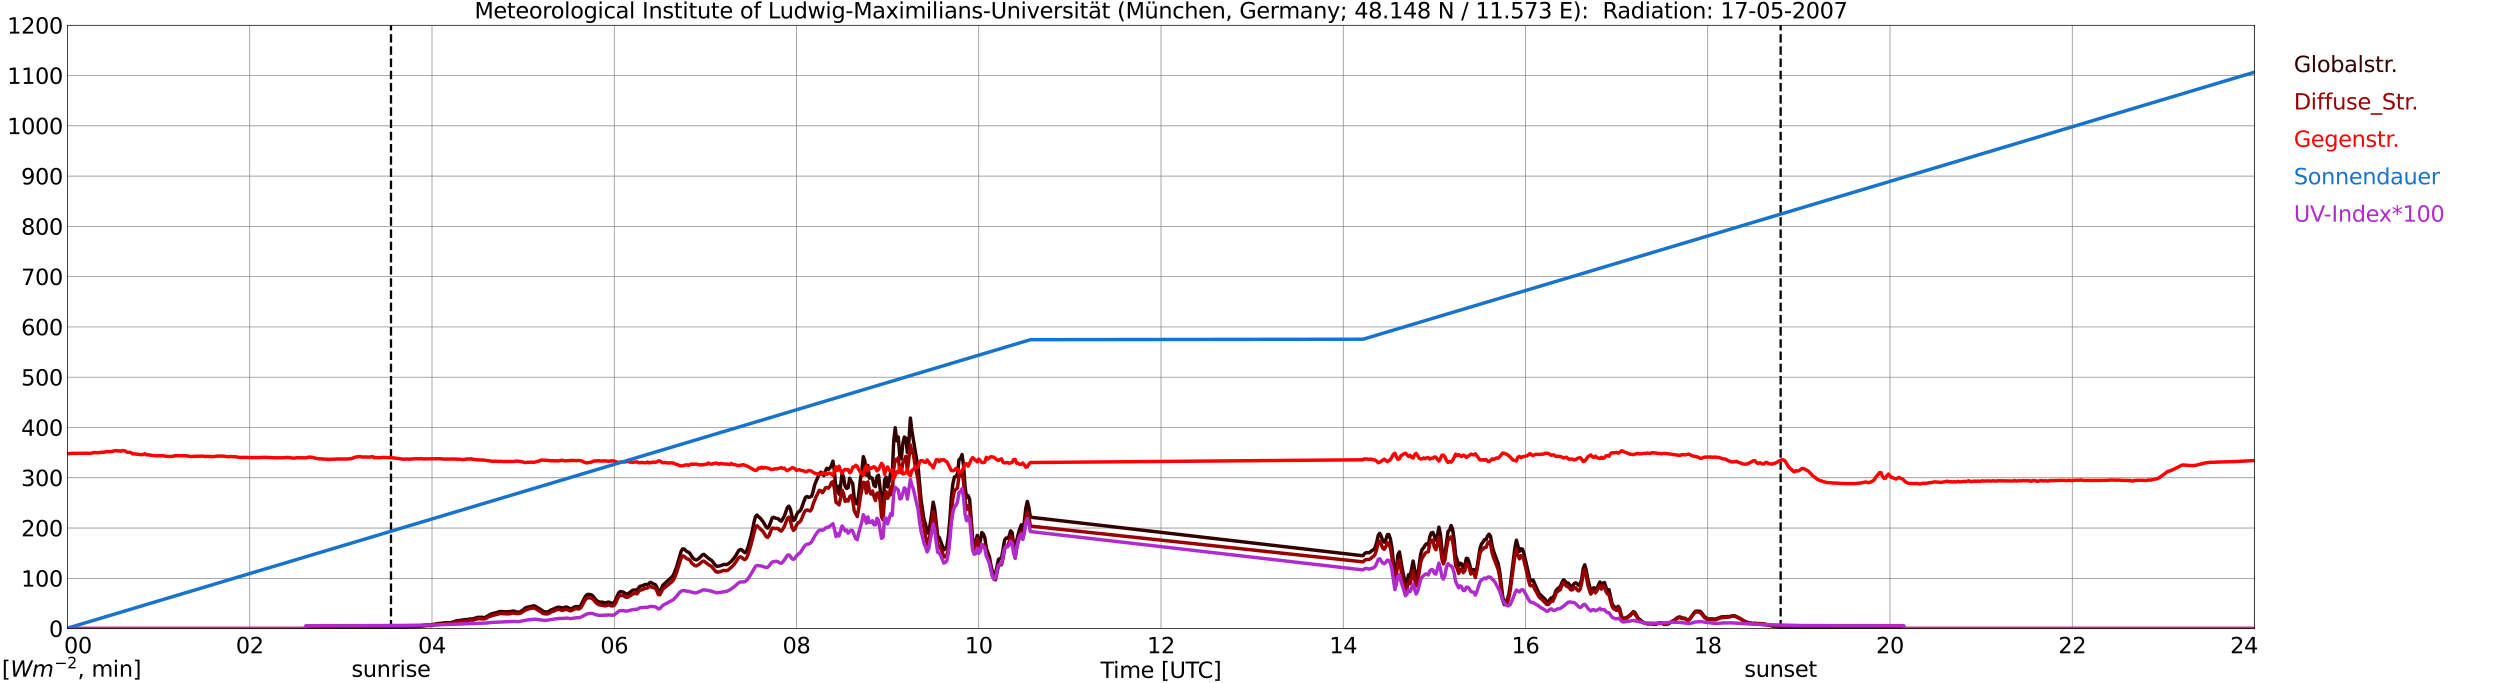 <?xml version="1.0" encoding="utf-8" standalone="no"?>
<!DOCTYPE svg PUBLIC "-//W3C//DTD SVG 1.1//EN"
  "http://www.w3.org/Graphics/SVG/1.1/DTD/svg11.dtd">
<svg xmlns:xlink="http://www.w3.org/1999/xlink" width="1085.4pt" height="296.64pt" viewBox="0 0 1085.4 296.64" xmlns="http://www.w3.org/2000/svg" version="1.1">
 <defs>
  <style type="text/css">*{stroke-linejoin: round; stroke-linecap: butt}</style>
 </defs>
 <g id="figure_1">
  <g id="patch_1">
   <path d="M 0 296.64 
L 1085.4 296.64 
L 1085.4 0 
L 0 0 
z
" style="fill: #ffffff"/>
  </g>
  <g id="axes_1">
   <g id="patch_2">
    <path d="M 29.306 272.909 
L 978.814 272.909 
L 978.814 10.976 
L 29.306 10.976 
z
" style="fill: #ffffff"/>
   </g>
   <g id="patch_3">
    <path d="M 978.814 272.909 
L 978.814 272.909 
L 978.814 10.976 
L 978.814 10.976 
z
" clip-path="url(#p723d477dc2)" style="fill: #d3d3d3; opacity: 0.25; stroke: #d3d3d3; stroke-linejoin: miter"/>
   </g>
   <g id="matplotlib.axis_1">
    <g id="xtick_1">
     <g id="line2d_1">
      <path d="M 29.306 272.909 
L 29.306 10.976 
" clip-path="url(#p723d477dc2)" style="fill: none; stroke: #808080; stroke-width: 0.3; stroke-linecap: square"/>
     </g>
     <g id="line2d_2"/>
     <g id="text_1">
      <!--    00 -->
      <g transform="translate(18.733 283.627) scale(0.095 -0.095)">
       <defs>
        <path id="DejaVuSans-20" transform="scale(0.016)"/>
        <path id="DejaVuSans-30" d="M 2034 4250 
Q 1547 4250 1301 3770 
Q 1056 3291 1056 2328 
Q 1056 1369 1301 889 
Q 1547 409 2034 409 
Q 2525 409 2770 889 
Q 3016 1369 3016 2328 
Q 3016 3291 2770 3770 
Q 2525 4250 2034 4250 
z
M 2034 4750 
Q 2819 4750 3233 4129 
Q 3647 3509 3647 2328 
Q 3647 1150 3233 529 
Q 2819 -91 2034 -91 
Q 1250 -91 836 529 
Q 422 1150 422 2328 
Q 422 3509 836 4129 
Q 1250 4750 2034 4750 
z
" transform="scale(0.016)"/>
       </defs>
       <use xlink:href="#DejaVuSans-20"/>
       <use xlink:href="#DejaVuSans-20" transform="translate(31.787 0)"/>
       <use xlink:href="#DejaVuSans-20" transform="translate(63.574 0)"/>
       <use xlink:href="#DejaVuSans-30" transform="translate(95.361 0)"/>
       <use xlink:href="#DejaVuSans-30" transform="translate(158.984 0)"/>
      </g>
     </g>
    </g>
    <g id="xtick_2">
     <g id="line2d_3">
      <path d="M 108.431 272.909 
L 108.431 10.976 
" clip-path="url(#p723d477dc2)" style="fill: none; stroke: #808080; stroke-width: 0.3; stroke-linecap: square"/>
     </g>
     <g id="line2d_4"/>
     <g id="text_2">
      <!-- 02 -->
      <g transform="translate(102.387 283.627) scale(0.095 -0.095)">
       <defs>
        <path id="DejaVuSans-32" d="M 1228 531 
L 3431 531 
L 3431 0 
L 469 0 
L 469 531 
Q 828 903 1448 1529 
Q 2069 2156 2228 2338 
Q 2531 2678 2651 2914 
Q 2772 3150 2772 3378 
Q 2772 3750 2511 3984 
Q 2250 4219 1831 4219 
Q 1534 4219 1204 4116 
Q 875 4013 500 3803 
L 500 4441 
Q 881 4594 1212 4672 
Q 1544 4750 1819 4750 
Q 2544 4750 2975 4387 
Q 3406 4025 3406 3419 
Q 3406 3131 3298 2873 
Q 3191 2616 2906 2266 
Q 2828 2175 2409 1742 
Q 1991 1309 1228 531 
z
" transform="scale(0.016)"/>
       </defs>
       <use xlink:href="#DejaVuSans-30"/>
       <use xlink:href="#DejaVuSans-32" transform="translate(63.623 0)"/>
      </g>
     </g>
    </g>
    <g id="xtick_3">
     <g id="line2d_5">
      <path d="M 187.557 272.909 
L 187.557 10.976 
" clip-path="url(#p723d477dc2)" style="fill: none; stroke: #808080; stroke-width: 0.3; stroke-linecap: square"/>
     </g>
     <g id="line2d_6"/>
     <g id="text_3">
      <!-- 04 -->
      <g transform="translate(181.513 283.627) scale(0.095 -0.095)">
       <defs>
        <path id="DejaVuSans-34" d="M 2419 4116 
L 825 1625 
L 2419 1625 
L 2419 4116 
z
M 2253 4666 
L 3047 4666 
L 3047 1625 
L 3713 1625 
L 3713 1100 
L 3047 1100 
L 3047 0 
L 2419 0 
L 2419 1100 
L 313 1100 
L 313 1709 
L 2253 4666 
z
" transform="scale(0.016)"/>
       </defs>
       <use xlink:href="#DejaVuSans-30"/>
       <use xlink:href="#DejaVuSans-34" transform="translate(63.623 0)"/>
      </g>
     </g>
    </g>
    <g id="xtick_4">
     <g id="line2d_7">
      <path d="M 266.683 272.909 
L 266.683 10.976 
" clip-path="url(#p723d477dc2)" style="fill: none; stroke: #808080; stroke-width: 0.3; stroke-linecap: square"/>
     </g>
     <g id="line2d_8"/>
     <g id="text_4">
      <!-- 06 -->
      <g transform="translate(260.638 283.627) scale(0.095 -0.095)">
       <defs>
        <path id="DejaVuSans-36" d="M 2113 2584 
Q 1688 2584 1439 2293 
Q 1191 2003 1191 1497 
Q 1191 994 1439 701 
Q 1688 409 2113 409 
Q 2538 409 2786 701 
Q 3034 994 3034 1497 
Q 3034 2003 2786 2293 
Q 2538 2584 2113 2584 
z
M 3366 4563 
L 3366 3988 
Q 3128 4100 2886 4159 
Q 2644 4219 2406 4219 
Q 1781 4219 1451 3797 
Q 1122 3375 1075 2522 
Q 1259 2794 1537 2939 
Q 1816 3084 2150 3084 
Q 2853 3084 3261 2657 
Q 3669 2231 3669 1497 
Q 3669 778 3244 343 
Q 2819 -91 2113 -91 
Q 1303 -91 875 529 
Q 447 1150 447 2328 
Q 447 3434 972 4092 
Q 1497 4750 2381 4750 
Q 2619 4750 2861 4703 
Q 3103 4656 3366 4563 
z
" transform="scale(0.016)"/>
       </defs>
       <use xlink:href="#DejaVuSans-30"/>
       <use xlink:href="#DejaVuSans-36" transform="translate(63.623 0)"/>
      </g>
     </g>
    </g>
    <g id="xtick_5">
     <g id="line2d_9">
      <path d="M 345.808 272.909 
L 345.808 10.976 
" clip-path="url(#p723d477dc2)" style="fill: none; stroke: #808080; stroke-width: 0.3; stroke-linecap: square"/>
     </g>
     <g id="line2d_10"/>
     <g id="text_5">
      <!-- 08 -->
      <g transform="translate(339.764 283.627) scale(0.095 -0.095)">
       <defs>
        <path id="DejaVuSans-38" d="M 2034 2216 
Q 1584 2216 1326 1975 
Q 1069 1734 1069 1313 
Q 1069 891 1326 650 
Q 1584 409 2034 409 
Q 2484 409 2743 651 
Q 3003 894 3003 1313 
Q 3003 1734 2745 1975 
Q 2488 2216 2034 2216 
z
M 1403 2484 
Q 997 2584 770 2862 
Q 544 3141 544 3541 
Q 544 4100 942 4425 
Q 1341 4750 2034 4750 
Q 2731 4750 3128 4425 
Q 3525 4100 3525 3541 
Q 3525 3141 3298 2862 
Q 3072 2584 2669 2484 
Q 3125 2378 3379 2068 
Q 3634 1759 3634 1313 
Q 3634 634 3220 271 
Q 2806 -91 2034 -91 
Q 1263 -91 848 271 
Q 434 634 434 1313 
Q 434 1759 690 2068 
Q 947 2378 1403 2484 
z
M 1172 3481 
Q 1172 3119 1398 2916 
Q 1625 2713 2034 2713 
Q 2441 2713 2670 2916 
Q 2900 3119 2900 3481 
Q 2900 3844 2670 4047 
Q 2441 4250 2034 4250 
Q 1625 4250 1398 4047 
Q 1172 3844 1172 3481 
z
" transform="scale(0.016)"/>
       </defs>
       <use xlink:href="#DejaVuSans-30"/>
       <use xlink:href="#DejaVuSans-38" transform="translate(63.623 0)"/>
      </g>
     </g>
    </g>
    <g id="xtick_6">
     <g id="line2d_11">
      <path d="M 424.934 272.909 
L 424.934 10.976 
" clip-path="url(#p723d477dc2)" style="fill: none; stroke: #808080; stroke-width: 0.3; stroke-linecap: square"/>
     </g>
     <g id="line2d_12"/>
     <g id="text_6">
      <!-- 10 -->
      <g transform="translate(418.89 283.627) scale(0.095 -0.095)">
       <defs>
        <path id="DejaVuSans-31" d="M 794 531 
L 1825 531 
L 1825 4091 
L 703 3866 
L 703 4441 
L 1819 4666 
L 2450 4666 
L 2450 531 
L 3481 531 
L 3481 0 
L 794 0 
L 794 531 
z
" transform="scale(0.016)"/>
       </defs>
       <use xlink:href="#DejaVuSans-31"/>
       <use xlink:href="#DejaVuSans-30" transform="translate(63.623 0)"/>
      </g>
     </g>
    </g>
    <g id="xtick_7">
     <g id="line2d_13">
      <path d="M 504.06 272.909 
L 504.06 10.976 
" clip-path="url(#p723d477dc2)" style="fill: none; stroke: #808080; stroke-width: 0.3; stroke-linecap: square"/>
     </g>
     <g id="line2d_14"/>
     <g id="text_7">
      <!-- 12 -->
      <g transform="translate(498.015 283.627) scale(0.095 -0.095)">
       <use xlink:href="#DejaVuSans-31"/>
       <use xlink:href="#DejaVuSans-32" transform="translate(63.623 0)"/>
      </g>
     </g>
    </g>
    <g id="xtick_8">
     <g id="line2d_15">
      <path d="M 583.185 272.909 
L 583.185 10.976 
" clip-path="url(#p723d477dc2)" style="fill: none; stroke: #808080; stroke-width: 0.3; stroke-linecap: square"/>
     </g>
     <g id="line2d_16"/>
     <g id="text_8">
      <!-- 14 -->
      <g transform="translate(577.141 283.627) scale(0.095 -0.095)">
       <use xlink:href="#DejaVuSans-31"/>
       <use xlink:href="#DejaVuSans-34" transform="translate(63.623 0)"/>
      </g>
     </g>
    </g>
    <g id="xtick_9">
     <g id="line2d_17">
      <path d="M 662.311 272.909 
L 662.311 10.976 
" clip-path="url(#p723d477dc2)" style="fill: none; stroke: #808080; stroke-width: 0.3; stroke-linecap: square"/>
     </g>
     <g id="line2d_18"/>
     <g id="text_9">
      <!-- 16 -->
      <g transform="translate(656.267 283.627) scale(0.095 -0.095)">
       <use xlink:href="#DejaVuSans-31"/>
       <use xlink:href="#DejaVuSans-36" transform="translate(63.623 0)"/>
      </g>
     </g>
    </g>
    <g id="xtick_10">
     <g id="line2d_19">
      <path d="M 741.437 272.909 
L 741.437 10.976 
" clip-path="url(#p723d477dc2)" style="fill: none; stroke: #808080; stroke-width: 0.3; stroke-linecap: square"/>
     </g>
     <g id="line2d_20"/>
     <g id="text_10">
      <!-- 18 -->
      <g transform="translate(735.392 283.627) scale(0.095 -0.095)">
       <use xlink:href="#DejaVuSans-31"/>
       <use xlink:href="#DejaVuSans-38" transform="translate(63.623 0)"/>
      </g>
     </g>
    </g>
    <g id="xtick_11">
     <g id="line2d_21">
      <path d="M 820.562 272.909 
L 820.562 10.976 
" clip-path="url(#p723d477dc2)" style="fill: none; stroke: #808080; stroke-width: 0.3; stroke-linecap: square"/>
     </g>
     <g id="line2d_22"/>
     <g id="text_11">
      <!-- 20 -->
      <g transform="translate(814.518 283.627) scale(0.095 -0.095)">
       <use xlink:href="#DejaVuSans-32"/>
       <use xlink:href="#DejaVuSans-30" transform="translate(63.623 0)"/>
      </g>
     </g>
    </g>
    <g id="xtick_12">
     <g id="line2d_23">
      <path d="M 899.688 272.909 
L 899.688 10.976 
" clip-path="url(#p723d477dc2)" style="fill: none; stroke: #808080; stroke-width: 0.3; stroke-linecap: square"/>
     </g>
     <g id="line2d_24"/>
     <g id="text_12">
      <!-- 22 -->
      <g transform="translate(893.644 283.627) scale(0.095 -0.095)">
       <use xlink:href="#DejaVuSans-32"/>
       <use xlink:href="#DejaVuSans-32" transform="translate(63.623 0)"/>
      </g>
     </g>
    </g>
    <g id="xtick_13">
     <g id="line2d_25">
      <path d="M 978.814 272.909 
L 978.814 10.976 
" clip-path="url(#p723d477dc2)" style="fill: none; stroke: #808080; stroke-width: 0.3; stroke-linecap: square"/>
     </g>
     <g id="line2d_26"/>
     <g id="text_13">
      <!-- 24    -->
      <g transform="translate(968.241 283.627) scale(0.095 -0.095)">
       <use xlink:href="#DejaVuSans-32"/>
       <use xlink:href="#DejaVuSans-34" transform="translate(63.623 0)"/>
       <use xlink:href="#DejaVuSans-20" transform="translate(127.246 0)"/>
       <use xlink:href="#DejaVuSans-20" transform="translate(159.033 0)"/>
       <use xlink:href="#DejaVuSans-20" transform="translate(190.82 0)"/>
      </g>
     </g>
    </g>
    <g id="text_14">
     <!-- Time [UTC] -->
     <g transform="translate(477.806 294.322) scale(0.095 -0.095)">
      <defs>
       <path id="DejaVuSans-54" d="M -19 4666 
L 3928 4666 
L 3928 4134 
L 2272 4134 
L 2272 0 
L 1638 0 
L 1638 4134 
L -19 4134 
L -19 4666 
z
" transform="scale(0.016)"/>
       <path id="DejaVuSans-69" d="M 603 3500 
L 1178 3500 
L 1178 0 
L 603 0 
L 603 3500 
z
M 603 4863 
L 1178 4863 
L 1178 4134 
L 603 4134 
L 603 4863 
z
" transform="scale(0.016)"/>
       <path id="DejaVuSans-6d" d="M 3328 2828 
Q 3544 3216 3844 3400 
Q 4144 3584 4550 3584 
Q 5097 3584 5394 3201 
Q 5691 2819 5691 2113 
L 5691 0 
L 5113 0 
L 5113 2094 
Q 5113 2597 4934 2840 
Q 4756 3084 4391 3084 
Q 3944 3084 3684 2787 
Q 3425 2491 3425 1978 
L 3425 0 
L 2847 0 
L 2847 2094 
Q 2847 2600 2669 2842 
Q 2491 3084 2119 3084 
Q 1678 3084 1418 2786 
Q 1159 2488 1159 1978 
L 1159 0 
L 581 0 
L 581 3500 
L 1159 3500 
L 1159 2956 
Q 1356 3278 1631 3431 
Q 1906 3584 2284 3584 
Q 2666 3584 2933 3390 
Q 3200 3197 3328 2828 
z
" transform="scale(0.016)"/>
       <path id="DejaVuSans-65" d="M 3597 1894 
L 3597 1613 
L 953 1613 
Q 991 1019 1311 708 
Q 1631 397 2203 397 
Q 2534 397 2845 478 
Q 3156 559 3463 722 
L 3463 178 
Q 3153 47 2828 -22 
Q 2503 -91 2169 -91 
Q 1331 -91 842 396 
Q 353 884 353 1716 
Q 353 2575 817 3079 
Q 1281 3584 2069 3584 
Q 2775 3584 3186 3129 
Q 3597 2675 3597 1894 
z
M 3022 2063 
Q 3016 2534 2758 2815 
Q 2500 3097 2075 3097 
Q 1594 3097 1305 2825 
Q 1016 2553 972 2059 
L 3022 2063 
z
" transform="scale(0.016)"/>
       <path id="DejaVuSans-5b" d="M 550 4863 
L 1875 4863 
L 1875 4416 
L 1125 4416 
L 1125 -397 
L 1875 -397 
L 1875 -844 
L 550 -844 
L 550 4863 
z
" transform="scale(0.016)"/>
       <path id="DejaVuSans-55" d="M 556 4666 
L 1191 4666 
L 1191 1831 
Q 1191 1081 1462 751 
Q 1734 422 2344 422 
Q 2950 422 3222 751 
Q 3494 1081 3494 1831 
L 3494 4666 
L 4128 4666 
L 4128 1753 
Q 4128 841 3676 375 
Q 3225 -91 2344 -91 
Q 1459 -91 1007 375 
Q 556 841 556 1753 
L 556 4666 
z
" transform="scale(0.016)"/>
       <path id="DejaVuSans-43" d="M 4122 4306 
L 4122 3641 
Q 3803 3938 3442 4084 
Q 3081 4231 2675 4231 
Q 1875 4231 1450 3742 
Q 1025 3253 1025 2328 
Q 1025 1406 1450 917 
Q 1875 428 2675 428 
Q 3081 428 3442 575 
Q 3803 722 4122 1019 
L 4122 359 
Q 3791 134 3420 21 
Q 3050 -91 2638 -91 
Q 1578 -91 968 557 
Q 359 1206 359 2328 
Q 359 3453 968 4101 
Q 1578 4750 2638 4750 
Q 3056 4750 3426 4639 
Q 3797 4528 4122 4306 
z
" transform="scale(0.016)"/>
       <path id="DejaVuSans-5d" d="M 1947 4863 
L 1947 -844 
L 622 -844 
L 622 -397 
L 1369 -397 
L 1369 4416 
L 622 4416 
L 622 4863 
L 1947 4863 
z
" transform="scale(0.016)"/>
      </defs>
      <use xlink:href="#DejaVuSans-54"/>
      <use xlink:href="#DejaVuSans-69" transform="translate(57.959 0)"/>
      <use xlink:href="#DejaVuSans-6d" transform="translate(85.742 0)"/>
      <use xlink:href="#DejaVuSans-65" transform="translate(183.154 0)"/>
      <use xlink:href="#DejaVuSans-20" transform="translate(244.678 0)"/>
      <use xlink:href="#DejaVuSans-5b" transform="translate(276.465 0)"/>
      <use xlink:href="#DejaVuSans-55" transform="translate(315.479 0)"/>
      <use xlink:href="#DejaVuSans-54" transform="translate(388.672 0)"/>
      <use xlink:href="#DejaVuSans-43" transform="translate(443.881 0)"/>
      <use xlink:href="#DejaVuSans-5d" transform="translate(513.705 0)"/>
     </g>
    </g>
   </g>
   <g id="matplotlib.axis_2">
    <g id="ytick_1">
     <g id="line2d_27">
      <path d="M 29.306 272.909 
L 978.814 272.909 
" clip-path="url(#p723d477dc2)" style="fill: none; stroke: #808080; stroke-width: 0.3; stroke-linecap: square"/>
     </g>
     <g id="line2d_28"/>
     <g id="text_15">
      <!-- 0 -->
      <g transform="translate(21.261 276.518) scale(0.095 -0.095)">
       <use xlink:href="#DejaVuSans-30"/>
      </g>
     </g>
    </g>
    <g id="ytick_2">
     <g id="line2d_29">
      <path d="M 29.306 251.081 
L 978.814 251.081 
" clip-path="url(#p723d477dc2)" style="fill: none; stroke: #808080; stroke-width: 0.3; stroke-linecap: square"/>
     </g>
     <g id="line2d_30"/>
     <g id="text_16">
      <!-- 100 -->
      <g transform="translate(9.173 254.69) scale(0.095 -0.095)">
       <use xlink:href="#DejaVuSans-31"/>
       <use xlink:href="#DejaVuSans-30" transform="translate(63.623 0)"/>
       <use xlink:href="#DejaVuSans-30" transform="translate(127.246 0)"/>
      </g>
     </g>
    </g>
    <g id="ytick_3">
     <g id="line2d_31">
      <path d="M 29.306 229.253 
L 978.814 229.253 
" clip-path="url(#p723d477dc2)" style="fill: none; stroke: #808080; stroke-width: 0.3; stroke-linecap: square"/>
     </g>
     <g id="line2d_32"/>
     <g id="text_17">
      <!-- 200 -->
      <g transform="translate(9.173 232.863) scale(0.095 -0.095)">
       <use xlink:href="#DejaVuSans-32"/>
       <use xlink:href="#DejaVuSans-30" transform="translate(63.623 0)"/>
       <use xlink:href="#DejaVuSans-30" transform="translate(127.246 0)"/>
      </g>
     </g>
    </g>
    <g id="ytick_4">
     <g id="line2d_33">
      <path d="M 29.306 207.426 
L 978.814 207.426 
" clip-path="url(#p723d477dc2)" style="fill: none; stroke: #808080; stroke-width: 0.3; stroke-linecap: square"/>
     </g>
     <g id="line2d_34"/>
     <g id="text_18">
      <!-- 300 -->
      <g transform="translate(9.173 211.035) scale(0.095 -0.095)">
       <defs>
        <path id="DejaVuSans-33" d="M 2597 2516 
Q 3050 2419 3304 2112 
Q 3559 1806 3559 1356 
Q 3559 666 3084 287 
Q 2609 -91 1734 -91 
Q 1441 -91 1130 -33 
Q 819 25 488 141 
L 488 750 
Q 750 597 1062 519 
Q 1375 441 1716 441 
Q 2309 441 2620 675 
Q 2931 909 2931 1356 
Q 2931 1769 2642 2001 
Q 2353 2234 1838 2234 
L 1294 2234 
L 1294 2753 
L 1863 2753 
Q 2328 2753 2575 2939 
Q 2822 3125 2822 3475 
Q 2822 3834 2567 4026 
Q 2313 4219 1838 4219 
Q 1578 4219 1281 4162 
Q 984 4106 628 3988 
L 628 4550 
Q 988 4650 1302 4700 
Q 1616 4750 1894 4750 
Q 2613 4750 3031 4423 
Q 3450 4097 3450 3541 
Q 3450 3153 3228 2886 
Q 3006 2619 2597 2516 
z
" transform="scale(0.016)"/>
       </defs>
       <use xlink:href="#DejaVuSans-33"/>
       <use xlink:href="#DejaVuSans-30" transform="translate(63.623 0)"/>
       <use xlink:href="#DejaVuSans-30" transform="translate(127.246 0)"/>
      </g>
     </g>
    </g>
    <g id="ytick_5">
     <g id="line2d_35">
      <path d="M 29.306 185.598 
L 978.814 185.598 
" clip-path="url(#p723d477dc2)" style="fill: none; stroke: #808080; stroke-width: 0.3; stroke-linecap: square"/>
     </g>
     <g id="line2d_36"/>
     <g id="text_19">
      <!-- 400 -->
      <g transform="translate(9.173 189.207) scale(0.095 -0.095)">
       <use xlink:href="#DejaVuSans-34"/>
       <use xlink:href="#DejaVuSans-30" transform="translate(63.623 0)"/>
       <use xlink:href="#DejaVuSans-30" transform="translate(127.246 0)"/>
      </g>
     </g>
    </g>
    <g id="ytick_6">
     <g id="line2d_37">
      <path d="M 29.306 163.77 
L 978.814 163.77 
" clip-path="url(#p723d477dc2)" style="fill: none; stroke: #808080; stroke-width: 0.3; stroke-linecap: square"/>
     </g>
     <g id="line2d_38"/>
     <g id="text_20">
      <!-- 500 -->
      <g transform="translate(9.173 167.379) scale(0.095 -0.095)">
       <defs>
        <path id="DejaVuSans-35" d="M 691 4666 
L 3169 4666 
L 3169 4134 
L 1269 4134 
L 1269 2991 
Q 1406 3038 1543 3061 
Q 1681 3084 1819 3084 
Q 2600 3084 3056 2656 
Q 3513 2228 3513 1497 
Q 3513 744 3044 326 
Q 2575 -91 1722 -91 
Q 1428 -91 1123 -41 
Q 819 9 494 109 
L 494 744 
Q 775 591 1075 516 
Q 1375 441 1709 441 
Q 2250 441 2565 725 
Q 2881 1009 2881 1497 
Q 2881 1984 2565 2268 
Q 2250 2553 1709 2553 
Q 1456 2553 1204 2497 
Q 953 2441 691 2322 
L 691 4666 
z
" transform="scale(0.016)"/>
       </defs>
       <use xlink:href="#DejaVuSans-35"/>
       <use xlink:href="#DejaVuSans-30" transform="translate(63.623 0)"/>
       <use xlink:href="#DejaVuSans-30" transform="translate(127.246 0)"/>
      </g>
     </g>
    </g>
    <g id="ytick_7">
     <g id="line2d_39">
      <path d="M 29.306 141.942 
L 978.814 141.942 
" clip-path="url(#p723d477dc2)" style="fill: none; stroke: #808080; stroke-width: 0.3; stroke-linecap: square"/>
     </g>
     <g id="line2d_40"/>
     <g id="text_21">
      <!-- 600 -->
      <g transform="translate(9.173 145.551) scale(0.095 -0.095)">
       <use xlink:href="#DejaVuSans-36"/>
       <use xlink:href="#DejaVuSans-30" transform="translate(63.623 0)"/>
       <use xlink:href="#DejaVuSans-30" transform="translate(127.246 0)"/>
      </g>
     </g>
    </g>
    <g id="ytick_8">
     <g id="line2d_41">
      <path d="M 29.306 120.114 
L 978.814 120.114 
" clip-path="url(#p723d477dc2)" style="fill: none; stroke: #808080; stroke-width: 0.3; stroke-linecap: square"/>
     </g>
     <g id="line2d_42"/>
     <g id="text_22">
      <!-- 700 -->
      <g transform="translate(9.173 123.724) scale(0.095 -0.095)">
       <defs>
        <path id="DejaVuSans-37" d="M 525 4666 
L 3525 4666 
L 3525 4397 
L 1831 0 
L 1172 0 
L 2766 4134 
L 525 4134 
L 525 4666 
z
" transform="scale(0.016)"/>
       </defs>
       <use xlink:href="#DejaVuSans-37"/>
       <use xlink:href="#DejaVuSans-30" transform="translate(63.623 0)"/>
       <use xlink:href="#DejaVuSans-30" transform="translate(127.246 0)"/>
      </g>
     </g>
    </g>
    <g id="ytick_9">
     <g id="line2d_43">
      <path d="M 29.306 98.287 
L 978.814 98.287 
" clip-path="url(#p723d477dc2)" style="fill: none; stroke: #808080; stroke-width: 0.3; stroke-linecap: square"/>
     </g>
     <g id="line2d_44"/>
     <g id="text_23">
      <!-- 800 -->
      <g transform="translate(9.173 101.896) scale(0.095 -0.095)">
       <use xlink:href="#DejaVuSans-38"/>
       <use xlink:href="#DejaVuSans-30" transform="translate(63.623 0)"/>
       <use xlink:href="#DejaVuSans-30" transform="translate(127.246 0)"/>
      </g>
     </g>
    </g>
    <g id="ytick_10">
     <g id="line2d_45">
      <path d="M 29.306 76.459 
L 978.814 76.459 
" clip-path="url(#p723d477dc2)" style="fill: none; stroke: #808080; stroke-width: 0.3; stroke-linecap: square"/>
     </g>
     <g id="line2d_46"/>
     <g id="text_24">
      <!-- 900 -->
      <g transform="translate(9.173 80.068) scale(0.095 -0.095)">
       <defs>
        <path id="DejaVuSans-39" d="M 703 97 
L 703 672 
Q 941 559 1184 500 
Q 1428 441 1663 441 
Q 2288 441 2617 861 
Q 2947 1281 2994 2138 
Q 2813 1869 2534 1725 
Q 2256 1581 1919 1581 
Q 1219 1581 811 2004 
Q 403 2428 403 3163 
Q 403 3881 828 4315 
Q 1253 4750 1959 4750 
Q 2769 4750 3195 4129 
Q 3622 3509 3622 2328 
Q 3622 1225 3098 567 
Q 2575 -91 1691 -91 
Q 1453 -91 1209 -44 
Q 966 3 703 97 
z
M 1959 2075 
Q 2384 2075 2632 2365 
Q 2881 2656 2881 3163 
Q 2881 3666 2632 3958 
Q 2384 4250 1959 4250 
Q 1534 4250 1286 3958 
Q 1038 3666 1038 3163 
Q 1038 2656 1286 2365 
Q 1534 2075 1959 2075 
z
" transform="scale(0.016)"/>
       </defs>
       <use xlink:href="#DejaVuSans-39"/>
       <use xlink:href="#DejaVuSans-30" transform="translate(63.623 0)"/>
       <use xlink:href="#DejaVuSans-30" transform="translate(127.246 0)"/>
      </g>
     </g>
    </g>
    <g id="ytick_11">
     <g id="line2d_47">
      <path d="M 29.306 54.631 
L 978.814 54.631 
" clip-path="url(#p723d477dc2)" style="fill: none; stroke: #808080; stroke-width: 0.3; stroke-linecap: square"/>
     </g>
     <g id="line2d_48"/>
     <g id="text_25">
      <!-- 1000 -->
      <g transform="translate(3.128 58.24) scale(0.095 -0.095)">
       <use xlink:href="#DejaVuSans-31"/>
       <use xlink:href="#DejaVuSans-30" transform="translate(63.623 0)"/>
       <use xlink:href="#DejaVuSans-30" transform="translate(127.246 0)"/>
       <use xlink:href="#DejaVuSans-30" transform="translate(190.869 0)"/>
      </g>
     </g>
    </g>
    <g id="ytick_12">
     <g id="line2d_49">
      <path d="M 29.306 32.803 
L 978.814 32.803 
" clip-path="url(#p723d477dc2)" style="fill: none; stroke: #808080; stroke-width: 0.3; stroke-linecap: square"/>
     </g>
     <g id="line2d_50"/>
     <g id="text_26">
      <!-- 1100 -->
      <g transform="translate(3.128 36.413) scale(0.095 -0.095)">
       <use xlink:href="#DejaVuSans-31"/>
       <use xlink:href="#DejaVuSans-31" transform="translate(63.623 0)"/>
       <use xlink:href="#DejaVuSans-30" transform="translate(127.246 0)"/>
       <use xlink:href="#DejaVuSans-30" transform="translate(190.869 0)"/>
      </g>
     </g>
    </g>
    <g id="ytick_13">
     <g id="line2d_51">
      <path d="M 29.306 10.976 
L 978.814 10.976 
" clip-path="url(#p723d477dc2)" style="fill: none; stroke: #808080; stroke-width: 0.3; stroke-linecap: square"/>
     </g>
     <g id="line2d_52"/>
     <g id="text_27">
      <!-- 1200 -->
      <g transform="translate(3.128 14.585) scale(0.095 -0.095)">
       <use xlink:href="#DejaVuSans-31"/>
       <use xlink:href="#DejaVuSans-32" transform="translate(63.623 0)"/>
       <use xlink:href="#DejaVuSans-30" transform="translate(127.246 0)"/>
       <use xlink:href="#DejaVuSans-30" transform="translate(190.869 0)"/>
      </g>
     </g>
    </g>
   </g>
   <g id="line2d_53">
    <path d="M 169.754 272.909 
L 169.754 10.976 
" clip-path="url(#p723d477dc2)" style="fill: none; stroke-dasharray: 3.7,1.6; stroke-dashoffset: 0; stroke: #000000"/>
   </g>
   <g id="line2d_54">
    <path d="M 773.087 272.909 
L 773.087 10.976 
" clip-path="url(#p723d477dc2)" style="fill: none; stroke-dasharray: 3.7,1.6; stroke-dashoffset: 0; stroke: #000000"/>
   </g>
   <g id="line2d_55">
    <path d="M 29.306 272.909 
L 161.841 272.909 
L 162.501 272.457 
L 169.754 272.374 
L 179.645 271.883 
L 180.963 271.844 
L 185.579 271.27 
L 186.238 271.35 
L 188.876 270.984 
L 189.535 270.82 
L 191.513 270.615 
L 192.832 270.41 
L 195.47 270.368 
L 197.448 269.835 
L 198.107 269.55 
L 198.767 269.427 
L 199.426 269.427 
L 200.745 269.181 
L 202.063 268.975 
L 202.723 269.058 
L 204.042 268.689 
L 204.701 268.77 
L 205.36 268.689 
L 207.339 268.035 
L 209.317 267.993 
L 209.976 268.157 
L 210.635 268.076 
L 213.273 266.559 
L 215.91 265.863 
L 216.57 265.618 
L 217.229 265.496 
L 218.548 265.535 
L 219.207 265.618 
L 221.845 265.496 
L 222.504 265.291 
L 223.164 265.33 
L 224.482 265.741 
L 225.142 265.782 
L 225.801 265.66 
L 227.12 264.8 
L 227.779 264.184 
L 228.439 263.776 
L 231.736 262.997 
L 232.395 263.202 
L 234.373 264.389 
L 235.692 265.291 
L 236.351 265.577 
L 237.011 265.741 
L 237.67 265.66 
L 238.329 265.413 
L 238.989 264.963 
L 241.626 263.857 
L 242.286 263.652 
L 242.945 263.652 
L 244.264 263.979 
L 244.923 263.815 
L 245.583 263.529 
L 246.242 263.61 
L 247.561 264.306 
L 248.22 264.184 
L 249.539 263.488 
L 250.198 263.324 
L 250.858 263.446 
L 251.517 263.366 
L 252.176 262.75 
L 253.495 260.172 
L 254.155 258.943 
L 254.814 258.206 
L 255.473 258 
L 256.792 258.286 
L 257.451 258.78 
L 258.77 260.5 
L 259.43 260.991 
L 260.089 261.318 
L 260.748 261.44 
L 261.408 261.399 
L 262.726 261.768 
L 263.386 261.646 
L 264.045 261.36 
L 264.705 261.523 
L 265.364 261.851 
L 266.023 261.851 
L 266.683 261.563 
L 267.342 260.336 
L 268.002 258.616 
L 268.661 257.346 
L 269.32 256.813 
L 269.98 256.896 
L 270.639 257.099 
L 271.958 257.92 
L 272.617 257.837 
L 274.595 256.322 
L 275.255 256.117 
L 275.914 256.158 
L 276.573 256.322 
L 277.233 255.257 
L 277.892 254.519 
L 279.211 254.274 
L 279.87 253.783 
L 280.53 253.783 
L 281.189 253.986 
L 281.849 253.126 
L 282.508 252.799 
L 283.167 253.251 
L 284.486 253.823 
L 285.145 254.807 
L 285.805 256.691 
L 286.464 257.018 
L 287.783 254.069 
L 291.739 250.507 
L 292.399 249.564 
L 293.717 246.288 
L 295.696 239.449 
L 296.355 238.303 
L 297.014 238.345 
L 298.333 239.571 
L 298.992 239.735 
L 299.652 240.431 
L 300.311 241.579 
L 300.971 242.356 
L 301.63 242.889 
L 302.289 243.094 
L 302.949 242.767 
L 303.608 242.315 
L 304.927 240.922 
L 305.586 240.678 
L 307.564 242.398 
L 308.883 243.258 
L 309.543 243.996 
L 310.202 244.937 
L 310.861 245.674 
L 311.521 245.919 
L 312.839 245.591 
L 314.158 245.1 
L 314.818 245.059 
L 315.477 245.142 
L 316.136 244.814 
L 317.455 243.749 
L 318.774 242.193 
L 319.433 241.211 
L 320.752 238.999 
L 321.411 238.589 
L 322.071 238.711 
L 322.73 239.408 
L 323.39 239.94 
L 324.049 239.368 
L 324.708 237.77 
L 326.027 233.06 
L 326.686 230.194 
L 327.346 226.795 
L 328.005 224.296 
L 328.665 223.6 
L 329.324 224.338 
L 329.983 224.87 
L 331.302 226.507 
L 332.621 228.76 
L 333.28 229.293 
L 333.94 228.391 
L 335.258 224.87 
L 335.918 224.584 
L 336.577 224.912 
L 337.896 225.239 
L 338.555 225.894 
L 339.215 226.304 
L 340.533 224.091 
L 341.852 220.324 
L 342.512 219.752 
L 343.171 221.02 
L 343.83 224.052 
L 344.49 226.016 
L 345.149 225.484 
L 345.808 223.561 
L 346.468 222.412 
L 347.127 221.963 
L 347.787 221.144 
L 349.105 217.458 
L 349.765 215.86 
L 350.424 215.574 
L 351.083 215.943 
L 351.743 215.738 
L 352.402 215.41 
L 353.062 213.157 
L 353.721 210.414 
L 355.699 205.703 
L 356.359 205.007 
L 357.677 206.483 
L 358.337 204.516 
L 358.996 203.287 
L 359.655 203.82 
L 360.315 203.206 
L 360.974 202.141 
L 361.634 200.216 
L 362.293 204.68 
L 362.952 213.321 
L 363.612 211.027 
L 364.271 214.55 
L 364.93 210.988 
L 365.59 205.459 
L 366.249 207.26 
L 366.909 211.191 
L 367.568 212.051 
L 368.227 211.765 
L 368.887 207.629 
L 369.546 208.899 
L 370.206 209.881 
L 370.865 216.312 
L 371.524 218.44 
L 372.184 218.809 
L 372.843 214.592 
L 373.502 208.53 
L 374.162 204.557 
L 374.821 198.251 
L 375.481 200.177 
L 376.14 206.319 
L 376.799 202.06 
L 377.459 207.629 
L 378.118 207.26 
L 378.777 207.751 
L 379.437 210.783 
L 380.096 211.274 
L 380.756 206.974 
L 381.415 206.319 
L 382.074 211.723 
L 382.734 219.546 
L 383.393 220.692 
L 384.053 208.447 
L 384.712 207.137 
L 385.371 211.437 
L 386.031 209.021 
L 386.69 205.048 
L 387.349 206.727 
L 388.009 191.576 
L 388.668 185.72 
L 389.328 191.413 
L 389.987 189.732 
L 390.646 197.963 
L 391.306 199.275 
L 391.965 192.559 
L 392.624 189.732 
L 393.284 190.265 
L 393.943 196.448 
L 394.603 191.657 
L 395.262 181.501 
L 395.921 187.193 
L 397.24 195.139 
L 397.899 199.07 
L 398.559 202.141 
L 399.878 217.13 
L 401.196 225.73 
L 401.856 227.573 
L 402.515 231.176 
L 403.175 231.628 
L 404.493 223.272 
L 405.153 218.032 
L 405.812 221.184 
L 407.131 232.855 
L 407.79 233.348 
L 409.768 238.753 
L 410.428 238.139 
L 411.087 237.074 
L 411.746 232.733 
L 412.406 225.156 
L 413.065 215.696 
L 413.725 209.923 
L 414.384 207.057 
L 415.043 206.891 
L 415.703 205.664 
L 416.362 199.602 
L 417.022 199.07 
L 417.681 197.35 
L 418.34 202.1 
L 419 211.396 
L 419.659 216.148 
L 420.318 215.205 
L 420.978 216.761 
L 422.297 233.839 
L 422.956 235.928 
L 423.615 235.599 
L 424.275 232.447 
L 424.934 235.396 
L 425.593 235.149 
L 426.253 231.218 
L 426.912 231.792 
L 427.572 233.429 
L 428.231 238.056 
L 429.55 241.66 
L 430.209 245.305 
L 430.869 248.132 
L 431.528 249.4 
L 432.187 249.031 
L 433.506 242.931 
L 434.165 242.439 
L 434.825 242.315 
L 436.144 234.536 
L 436.803 233.593 
L 437.462 233.676 
L 438.122 232.816 
L 438.781 230.48 
L 439.44 231.259 
L 440.1 236.419 
L 440.759 239.49 
L 441.419 234.739 
L 442.078 231.914 
L 442.737 229.661 
L 443.397 227.858 
L 444.056 230.03 
L 444.716 226.59 
L 445.375 220.57 
L 446.034 217.704 
L 446.694 220.365 
L 447.353 224.543 
L 591.757 241.291 
L 592.417 240.392 
L 593.076 239.94 
L 594.395 239.982 
L 595.054 239.571 
L 595.714 238.999 
L 596.373 238.63 
L 597.032 237.648 
L 597.692 235.518 
L 598.351 232.488 
L 599.011 231.545 
L 599.67 232.816 
L 600.329 234.699 
L 600.989 235.396 
L 601.648 234.33 
L 602.307 232.2 
L 602.967 232.036 
L 603.626 233.879 
L 604.286 237.688 
L 605.604 250.383 
L 606.264 246.698 
L 606.923 240.842 
L 607.582 239.613 
L 608.901 247.558 
L 610.22 253.659 
L 610.879 252.718 
L 611.539 249.523 
L 612.198 250.383 
L 613.517 243.585 
L 614.836 251.12 
L 615.495 249.933 
L 616.814 240.514 
L 617.473 238.425 
L 618.133 237.851 
L 618.792 236.583 
L 619.451 236.05 
L 620.111 236.625 
L 620.77 233.019 
L 621.429 231.34 
L 622.089 231.176 
L 622.748 232.691 
L 623.408 234.536 
L 624.067 232.447 
L 624.726 228.884 
L 625.386 232.078 
L 626.045 238.794 
L 626.705 241.782 
L 627.364 240.268 
L 628.683 230.685 
L 629.342 230.194 
L 630.001 228.188 
L 630.661 229.744 
L 631.32 234.33 
L 631.98 241.169 
L 632.639 243.136 
L 633.298 245.797 
L 633.958 244.528 
L 634.617 244.814 
L 635.276 246.493 
L 635.936 245.96 
L 636.595 242.439 
L 637.255 242.52 
L 637.914 244.528 
L 638.573 247.025 
L 639.233 247.517 
L 639.892 247.272 
L 640.552 249.564 
L 641.211 246.903 
L 642.53 238.179 
L 643.189 236.173 
L 643.848 235.396 
L 644.508 234.289 
L 645.167 234.372 
L 645.827 232.691 
L 646.486 231.914 
L 647.145 232.816 
L 647.805 236.788 
L 648.464 239.368 
L 650.442 244.651 
L 651.102 248.132 
L 652.42 259.066 
L 653.08 261.36 
L 653.739 261.563 
L 654.399 260.458 
L 655.058 258.042 
L 655.717 254.069 
L 657.695 237.851 
L 658.355 234.536 
L 659.674 239.368 
L 660.333 238.262 
L 660.992 238.425 
L 661.652 240.473 
L 664.289 251.611 
L 664.949 252.186 
L 665.608 251.817 
L 666.927 254.929 
L 668.246 257.714 
L 670.883 260.253 
L 671.542 261.235 
L 672.202 261.318 
L 672.861 260.336 
L 673.521 259.557 
L 674.18 259.557 
L 674.839 258.452 
L 675.499 256.486 
L 676.158 255.706 
L 677.477 254.602 
L 678.136 252.882 
L 678.796 251.736 
L 679.455 252.266 
L 680.114 253.046 
L 680.774 253.126 
L 682.092 254.519 
L 682.752 254.519 
L 683.411 253.414 
L 684.071 253.004 
L 684.73 253.414 
L 685.389 254.111 
L 686.049 253.659 
L 686.708 251.367 
L 687.368 246.862 
L 688.027 245.222 
L 688.686 247.639 
L 689.346 251.406 
L 690.664 256.486 
L 691.324 255.667 
L 691.983 255.134 
L 692.643 256.322 
L 693.302 255.42 
L 694.621 252.677 
L 695.28 253.986 
L 695.939 253.209 
L 696.599 252.923 
L 697.258 255.052 
L 697.918 256.566 
L 698.577 255.994 
L 699.896 262.137 
L 700.555 263.08 
L 701.215 263.815 
L 701.874 263.898 
L 702.533 263.243 
L 703.193 264.267 
L 703.852 267.011 
L 704.511 268.526 
L 705.171 268.648 
L 705.83 268.115 
L 706.49 267.952 
L 707.808 266.928 
L 709.127 265.535 
L 709.786 265.863 
L 711.105 268.24 
L 713.083 269.918 
L 713.743 270.368 
L 714.402 270.656 
L 715.721 270.859 
L 716.38 270.778 
L 717.04 270.82 
L 718.358 271.064 
L 719.018 270.984 
L 720.337 270.532 
L 720.996 270.451 
L 721.655 270.573 
L 722.315 270.984 
L 722.974 271.106 
L 724.293 270.859 
L 726.93 269.222 
L 728.249 268.198 
L 728.909 267.871 
L 729.568 267.871 
L 730.227 268.321 
L 731.546 268.404 
L 732.205 268.936 
L 732.865 269.181 
L 733.524 268.853 
L 735.502 265.987 
L 736.162 265.372 
L 736.821 265.291 
L 738.14 265.413 
L 738.799 266.068 
L 739.459 267.011 
L 740.118 267.747 
L 740.777 268.279 
L 741.437 268.648 
L 742.096 268.731 
L 743.415 268.689 
L 744.734 268.77 
L 746.712 268.076 
L 747.371 267.829 
L 749.349 267.747 
L 750.009 267.666 
L 750.668 267.707 
L 752.646 267.255 
L 753.306 267.419 
L 755.284 268.404 
L 757.921 269.999 
L 761.218 270.859 
L 761.878 270.737 
L 762.537 270.859 
L 763.196 270.82 
L 763.856 270.942 
L 764.515 270.942 
L 765.174 271.147 
L 766.493 271.228 
L 767.812 271.35 
L 769.79 271.883 
L 772.428 272.13 
L 773.746 272.293 
L 779.021 272.704 
L 779.681 272.909 
L 978.154 272.909 
L 978.154 272.909 
" clip-path="url(#p723d477dc2)" style="fill: none; stroke: #330000; stroke-width: 1.5; stroke-linecap: square"/>
   </g>
   <g id="line2d_56">
    <path d="M 29.306 272.909 
L 161.841 272.909 
L 162.501 272.732 
L 164.479 272.691 
L 170.413 272.649 
L 172.391 272.481 
L 177.666 272.228 
L 178.985 272.228 
L 182.941 271.892 
L 185.579 271.599 
L 186.898 271.641 
L 190.195 271.095 
L 190.854 271.095 
L 192.173 270.844 
L 194.81 270.759 
L 196.129 270.634 
L 198.767 269.921 
L 199.426 269.921 
L 200.085 269.753 
L 202.723 269.543 
L 204.042 269.207 
L 205.36 269.248 
L 207.339 268.617 
L 209.317 268.661 
L 209.976 268.786 
L 210.635 268.617 
L 211.295 268.325 
L 211.954 267.862 
L 213.932 267.192 
L 217.229 266.352 
L 218.548 266.435 
L 219.867 266.52 
L 221.186 266.52 
L 222.504 266.184 
L 223.164 266.184 
L 224.482 266.393 
L 225.142 266.393 
L 225.801 266.269 
L 227.12 265.511 
L 227.779 265.009 
L 229.098 264.505 
L 230.417 264.086 
L 231.736 263.959 
L 232.395 264.169 
L 234.373 265.387 
L 235.692 266.269 
L 236.351 266.478 
L 237.67 266.561 
L 238.329 266.269 
L 239.648 265.511 
L 240.308 265.387 
L 241.626 264.756 
L 242.286 264.588 
L 242.945 264.632 
L 243.604 264.883 
L 244.264 265.009 
L 245.583 264.588 
L 246.242 264.632 
L 247.561 265.219 
L 248.22 265.051 
L 249.539 264.337 
L 250.198 264.21 
L 250.858 264.379 
L 251.517 264.337 
L 252.176 263.833 
L 252.836 262.783 
L 253.495 261.44 
L 254.155 260.391 
L 254.814 259.677 
L 255.473 259.509 
L 256.792 259.677 
L 257.451 260.098 
L 258.77 261.735 
L 260.089 262.573 
L 262.067 262.91 
L 262.726 263.078 
L 263.386 262.91 
L 264.045 262.615 
L 264.705 262.741 
L 265.364 263.078 
L 266.023 263.036 
L 266.683 262.827 
L 267.342 261.692 
L 268.002 260.14 
L 268.661 259.007 
L 269.32 258.502 
L 269.98 258.502 
L 270.639 258.629 
L 271.958 259.384 
L 272.617 259.258 
L 275.255 257.621 
L 275.914 257.621 
L 276.573 257.83 
L 277.233 256.865 
L 277.892 256.193 
L 278.552 256.11 
L 279.211 255.901 
L 279.87 255.396 
L 281.189 255.311 
L 281.849 254.724 
L 282.508 254.597 
L 283.167 255.019 
L 283.827 255.143 
L 284.486 255.438 
L 285.145 256.403 
L 285.805 258.125 
L 286.464 258.249 
L 287.783 255.774 
L 291.739 252.583 
L 292.399 251.745 
L 293.058 250.359 
L 293.717 248.68 
L 295.696 242.341 
L 296.355 241.376 
L 297.014 241.501 
L 297.674 242.173 
L 298.333 242.677 
L 298.992 242.76 
L 299.652 243.35 
L 300.311 244.483 
L 301.63 245.532 
L 302.289 245.698 
L 303.608 244.943 
L 304.927 243.727 
L 305.586 243.601 
L 307.564 245.111 
L 308.883 245.91 
L 310.861 248.217 
L 311.521 248.427 
L 312.839 248.134 
L 314.158 247.672 
L 315.477 247.757 
L 316.136 247.503 
L 318.114 245.742 
L 318.774 244.987 
L 320.752 242.09 
L 321.411 241.713 
L 322.071 242.005 
L 322.73 242.677 
L 323.39 242.97 
L 324.049 242.383 
L 324.708 240.914 
L 326.027 236.675 
L 328.005 228.825 
L 328.665 228.236 
L 331.302 230.799 
L 332.621 232.938 
L 333.28 233.315 
L 333.94 232.436 
L 334.599 230.631 
L 335.258 229.327 
L 335.918 229.286 
L 336.577 229.496 
L 337.236 229.413 
L 337.896 229.496 
L 338.555 230.253 
L 339.215 230.545 
L 339.874 229.664 
L 340.533 228.531 
L 341.852 225.13 
L 342.512 224.501 
L 343.171 226.18 
L 343.83 228.994 
L 344.49 230.294 
L 345.149 229.581 
L 345.808 227.944 
L 346.468 227.02 
L 347.127 226.684 
L 347.787 225.844 
L 349.105 222.57 
L 349.765 221.605 
L 350.424 221.395 
L 351.743 221.856 
L 352.402 221.018 
L 353.062 218.75 
L 354.38 215.519 
L 355.699 212.874 
L 356.359 213 
L 357.018 213.924 
L 357.677 213.125 
L 358.337 211.824 
L 358.996 211.656 
L 359.655 211.95 
L 360.315 211.069 
L 360.974 209.558 
L 361.634 209.054 
L 362.293 212.328 
L 362.952 218.08 
L 363.612 218.54 
L 364.271 219.213 
L 364.93 216.399 
L 365.59 212.791 
L 366.249 214.216 
L 366.909 217.702 
L 367.568 216.945 
L 368.227 217.534 
L 368.887 215.685 
L 369.546 215.098 
L 370.206 217.113 
L 370.865 221.731 
L 372.184 224.292 
L 372.843 220.555 
L 373.502 215.98 
L 374.821 209.349 
L 375.481 209.6 
L 376.14 214.048 
L 376.799 209.18 
L 377.459 213.083 
L 378.118 214.511 
L 378.777 213.168 
L 379.437 215.561 
L 380.096 217.322 
L 380.756 214.092 
L 381.415 214.007 
L 382.074 217.156 
L 382.734 224.501 
L 383.393 225.719 
L 384.053 216.106 
L 384.712 213.419 
L 385.371 216.399 
L 386.031 215.139 
L 386.69 211.278 
L 387.349 214.762 
L 388.009 203.848 
L 388.668 199.441 
L 389.328 199.987 
L 389.987 198.727 
L 390.646 204.479 
L 391.306 205.234 
L 391.965 200.951 
L 392.624 199.987 
L 393.284 198.099 
L 393.943 204.479 
L 395.262 193.187 
L 395.921 195.874 
L 396.581 197.468 
L 397.24 201.75 
L 398.559 208.382 
L 399.878 221.982 
L 402.515 236.675 
L 403.175 235.583 
L 404.493 228.153 
L 405.153 222.192 
L 405.812 224.124 
L 407.131 236.59 
L 407.79 237.22 
L 408.45 238.185 
L 409.109 239.739 
L 409.768 241.796 
L 410.428 241.713 
L 411.087 240.999 
L 411.746 238.185 
L 412.406 232.014 
L 413.065 222.864 
L 413.725 216.316 
L 414.384 213 
L 415.703 211.865 
L 416.362 206.367 
L 417.022 206.535 
L 417.681 204.688 
L 418.34 209.222 
L 419 217.407 
L 419.659 221.269 
L 420.318 219.59 
L 420.978 220.596 
L 422.297 237.094 
L 422.956 239.235 
L 423.615 238.144 
L 424.275 233.905 
L 424.934 237.094 
L 425.593 238.521 
L 426.253 236.422 
L 426.912 236.758 
L 427.572 236.548 
L 428.231 240.117 
L 429.55 243.895 
L 430.869 249.898 
L 431.528 251.408 
L 432.187 251.745 
L 433.506 245.783 
L 434.165 245.111 
L 434.825 245.196 
L 435.484 242.468 
L 436.144 238.312 
L 436.803 237.43 
L 437.462 236.926 
L 438.122 235.374 
L 438.781 232.813 
L 439.44 233.737 
L 440.1 238.772 
L 440.759 242.341 
L 441.419 237.766 
L 442.078 235.121 
L 443.397 230.882 
L 444.056 233.401 
L 444.716 230.755 
L 445.375 224.92 
L 446.034 222.36 
L 446.694 224.333 
L 447.353 228.404 
L 591.757 243.937 
L 592.417 243.306 
L 593.076 242.928 
L 594.395 242.887 
L 595.054 242.551 
L 595.714 241.922 
L 596.373 241.501 
L 597.032 240.621 
L 597.692 238.521 
L 598.351 235.666 
L 599.011 234.911 
L 599.67 236.297 
L 600.329 238.017 
L 600.989 238.48 
L 601.648 237.43 
L 602.307 235.583 
L 602.967 235.919 
L 603.626 237.808 
L 604.286 241.713 
L 604.945 248.093 
L 605.604 252.96 
L 606.264 249.477 
L 606.923 244.061 
L 607.582 243.182 
L 608.901 251.408 
L 610.22 256.529 
L 610.879 255.438 
L 611.539 252.751 
L 612.198 253.338 
L 613.517 247.84 
L 614.176 251.745 
L 614.836 254.429 
L 615.495 252.583 
L 616.814 244.146 
L 617.473 242.215 
L 618.133 241.291 
L 618.792 240.117 
L 619.451 239.696 
L 620.111 239.571 
L 620.77 235.961 
L 621.429 234.701 
L 622.089 234.45 
L 622.748 237.557 
L 623.408 238.689 
L 624.067 236.339 
L 624.726 233.274 
L 625.386 237.513 
L 626.045 242.887 
L 626.705 244.819 
L 627.364 242.928 
L 628.023 238.102 
L 628.683 234.619 
L 630.001 233.064 
L 630.661 234.828 
L 631.32 239.235 
L 631.98 245.698 
L 632.639 246.665 
L 633.298 248.972 
L 633.958 247.084 
L 634.617 247.63 
L 635.276 248.639 
L 635.936 247.84 
L 636.595 244.819 
L 637.255 245.364 
L 637.914 246.624 
L 638.573 249.226 
L 639.233 248.47 
L 639.892 248.89 
L 640.552 250.736 
L 641.87 243.895 
L 642.53 240.2 
L 643.189 238.94 
L 643.848 238.395 
L 644.508 237.681 
L 645.167 237.725 
L 645.827 235.919 
L 646.486 235.247 
L 647.145 236.339 
L 647.805 239.99 
L 648.464 242.215 
L 650.442 247.211 
L 651.102 250.527 
L 652.42 260.685 
L 653.08 262.49 
L 653.739 262.532 
L 654.399 261.818 
L 655.058 259.677 
L 655.717 256.11 
L 657.695 241.418 
L 658.355 238.48 
L 659.014 240.999 
L 659.674 242.636 
L 660.333 241.25 
L 660.992 241.669 
L 661.652 243.35 
L 662.97 248.931 
L 663.63 251.996 
L 664.289 254.22 
L 664.949 254.305 
L 665.608 254.052 
L 666.267 255.647 
L 668.246 259.216 
L 668.905 259.886 
L 669.564 260.349 
L 671.542 262.449 
L 672.202 262.449 
L 673.521 261.021 
L 674.18 261.021 
L 674.839 259.635 
L 675.499 257.662 
L 676.158 256.824 
L 677.477 255.942 
L 678.136 254.137 
L 678.796 253.004 
L 680.114 254.556 
L 680.774 254.683 
L 682.092 256.152 
L 682.752 256.025 
L 683.411 255.187 
L 684.071 255.143 
L 684.73 256.067 
L 685.389 256.571 
L 686.049 255.815 
L 686.708 253.214 
L 687.368 248.721 
L 688.027 247.379 
L 688.686 250.19 
L 689.346 253.842 
L 690.005 256.11 
L 690.664 257.957 
L 691.324 256.78 
L 691.983 256.529 
L 692.643 257.411 
L 693.302 256.446 
L 693.961 255.27 
L 694.621 254.346 
L 695.28 255.774 
L 695.939 254.305 
L 696.599 254.724 
L 697.258 256.78 
L 697.918 257.872 
L 698.577 258.166 
L 699.236 260.936 
L 699.896 263.204 
L 700.555 264.296 
L 701.874 265.009 
L 702.533 264.042 
L 703.193 265.302 
L 703.852 267.738 
L 704.511 268.829 
L 705.171 268.829 
L 705.83 268.408 
L 706.49 268.366 
L 707.149 267.694 
L 707.808 267.275 
L 708.468 266.52 
L 709.127 265.974 
L 709.786 266.52 
L 711.105 268.576 
L 712.424 269.626 
L 713.743 270.423 
L 715.062 270.759 
L 715.721 270.8 
L 716.38 270.676 
L 717.699 270.885 
L 718.358 270.927 
L 719.018 270.844 
L 720.337 270.381 
L 720.996 270.381 
L 721.655 270.508 
L 722.315 270.844 
L 722.974 271.012 
L 724.293 270.717 
L 726.271 269.584 
L 726.93 269.416 
L 728.249 268.408 
L 728.909 268.198 
L 729.568 268.24 
L 730.227 268.576 
L 730.887 268.535 
L 731.546 268.703 
L 732.205 269.122 
L 732.865 269.331 
L 733.524 268.954 
L 735.502 266.31 
L 736.162 265.679 
L 737.48 265.765 
L 738.14 265.889 
L 740.118 268.24 
L 741.437 269.039 
L 742.756 269.039 
L 744.734 269.122 
L 746.712 268.408 
L 747.371 268.157 
L 748.69 268.115 
L 750.009 267.906 
L 750.668 267.906 
L 752.646 267.36 
L 754.624 268.157 
L 757.921 270.045 
L 759.24 270.466 
L 761.218 270.676 
L 761.878 270.508 
L 762.537 270.676 
L 765.174 270.759 
L 765.834 270.8 
L 767.812 271.346 
L 771.768 272.018 
L 777.703 272.437 
L 780.34 272.909 
L 978.154 272.909 
L 978.154 272.909 
" clip-path="url(#p723d477dc2)" style="fill: none; stroke: #990000; stroke-width: 1.5; stroke-linecap: square"/>
   </g>
   <g id="line2d_57">
    <path d="M 29.306 196.935 
L 29.965 196.959 
L 31.284 196.789 
L 32.603 196.843 
L 37.878 196.765 
L 39.197 196.859 
L 40.515 196.533 
L 41.175 196.475 
L 42.493 196.555 
L 43.812 196.413 
L 44.472 196.315 
L 45.131 196.376 
L 46.45 195.999 
L 47.109 196.125 
L 49.087 195.931 
L 49.747 195.706 
L 50.406 195.623 
L 51.065 195.813 
L 51.725 195.678 
L 52.384 195.914 
L 53.043 195.61 
L 54.362 195.783 
L 55.022 196.258 
L 55.681 196.442 
L 56.34 196.335 
L 57 196.627 
L 57.659 197.099 
L 58.319 197.025 
L 58.978 197.158 
L 59.637 197.156 
L 60.956 197.402 
L 62.275 197.306 
L 62.934 197.007 
L 63.594 197.483 
L 64.253 197.444 
L 66.231 197.756 
L 68.209 197.92 
L 68.869 197.795 
L 69.528 197.891 
L 70.847 197.799 
L 71.506 198.042 
L 72.166 198.144 
L 72.825 198.085 
L 73.484 198.229 
L 75.462 198.031 
L 76.122 197.83 
L 77.441 197.887 
L 80.737 197.85 
L 82.716 198.205 
L 84.034 198.173 
L 84.694 198.048 
L 85.353 198.171 
L 86.013 198.024 
L 86.672 198.094 
L 87.991 198.013 
L 89.309 198.238 
L 89.969 198.105 
L 92.606 198.278 
L 93.925 198.053 
L 95.244 198.005 
L 96.563 198.005 
L 99.2 198.308 
L 100.519 198.162 
L 101.178 198.31 
L 101.838 198.262 
L 103.156 198.448 
L 103.816 198.592 
L 105.135 198.622 
L 105.794 198.542 
L 106.453 198.633 
L 107.113 198.572 
L 108.431 198.69 
L 110.41 198.659 
L 112.388 198.668 
L 115.025 198.542 
L 118.322 198.734 
L 119.641 198.758 
L 122.278 198.764 
L 124.916 198.601 
L 126.894 198.86 
L 127.553 198.902 
L 128.872 198.723 
L 132.829 198.782 
L 134.147 198.432 
L 135.466 198.557 
L 138.104 199.177 
L 139.422 199.188 
L 140.082 199.299 
L 142.06 199.358 
L 142.719 199.452 
L 146.676 199.284 
L 150.632 199.279 
L 152.61 199.083 
L 154.588 198.382 
L 155.907 198.203 
L 157.885 198.498 
L 158.544 198.347 
L 159.863 198.498 
L 161.182 198.345 
L 161.841 198.173 
L 162.501 198.749 
L 163.16 198.651 
L 164.479 198.76 
L 166.457 198.605 
L 169.754 198.703 
L 171.073 198.845 
L 173.71 199.166 
L 175.029 199.371 
L 177.007 199.277 
L 177.666 199.371 
L 180.963 199.114 
L 181.623 199.214 
L 182.941 199.12 
L 183.601 199.251 
L 190.854 199.146 
L 192.832 199.319 
L 196.129 199.286 
L 198.107 199.308 
L 198.767 199.439 
L 199.426 199.343 
L 200.745 199.557 
L 202.063 199.45 
L 202.723 199.234 
L 204.042 199.297 
L 204.701 199.181 
L 205.36 199.415 
L 207.339 199.666 
L 209.317 199.731 
L 210.635 199.821 
L 213.932 200.323 
L 214.592 200.218 
L 215.91 200.292 
L 216.57 200.338 
L 217.229 200.249 
L 217.889 200.366 
L 221.186 200.377 
L 222.504 200.39 
L 223.823 200.255 
L 224.482 200.15 
L 227.12 200.593 
L 227.779 200.792 
L 228.439 200.805 
L 229.098 200.665 
L 229.757 200.746 
L 230.417 200.628 
L 231.736 200.737 
L 233.054 200.36 
L 233.714 200.268 
L 235.033 199.744 
L 238.329 199.915 
L 238.989 200.094 
L 239.648 199.978 
L 240.308 200.065 
L 241.626 200.059 
L 242.286 200.137 
L 243.604 199.895 
L 244.264 199.808 
L 244.923 200.104 
L 248.22 199.886 
L 250.198 200.011 
L 251.517 199.908 
L 252.836 200.218 
L 253.495 200.628 
L 254.814 200.986 
L 255.473 200.805 
L 256.133 200.79 
L 257.451 200.386 
L 258.111 200.065 
L 259.43 200.133 
L 260.089 199.976 
L 260.748 200.17 
L 262.726 200.1 
L 264.045 200.264 
L 266.023 200.067 
L 266.683 200.17 
L 268.002 200.74 
L 269.98 200.609 
L 270.639 200.508 
L 271.298 200.569 
L 272.617 200.314 
L 273.277 200.587 
L 274.595 200.727 
L 276.573 200.532 
L 277.233 200.895 
L 277.892 200.897 
L 278.552 200.757 
L 280.53 200.954 
L 281.189 200.587 
L 281.849 200.969 
L 283.827 200.6 
L 284.486 200.729 
L 285.145 200.543 
L 285.805 200.12 
L 286.464 200.124 
L 287.783 200.94 
L 288.442 200.779 
L 290.42 201.05 
L 291.08 200.949 
L 292.399 201.037 
L 293.058 201.399 
L 294.377 201.801 
L 295.036 202.22 
L 296.355 202.263 
L 297.674 201.825 
L 298.333 201.859 
L 298.992 202.023 
L 299.652 201.65 
L 300.311 201.449 
L 300.971 201.576 
L 302.289 201.491 
L 303.608 201.796 
L 304.267 201.864 
L 304.927 201.724 
L 305.586 201.822 
L 306.246 201.549 
L 306.905 201.534 
L 307.564 201.004 
L 308.224 201.408 
L 308.883 201.508 
L 310.861 201.01 
L 312.18 201.499 
L 312.839 201.242 
L 314.818 201.491 
L 316.136 201.512 
L 316.796 201.731 
L 317.455 201.185 
L 318.114 201.615 
L 319.433 201.846 
L 320.093 202.086 
L 320.752 202.165 
L 322.73 201.726 
L 324.708 202.506 
L 326.686 203.623 
L 328.005 204.293 
L 328.665 204.049 
L 329.324 203.156 
L 329.983 203.346 
L 330.643 202.815 
L 331.302 203.296 
L 331.961 202.949 
L 333.94 203.359 
L 334.599 203.828 
L 335.918 203.697 
L 336.577 203.516 
L 337.236 203.571 
L 339.215 203.038 
L 339.874 203.44 
L 340.533 203.243 
L 341.193 203.942 
L 341.852 204.337 
L 342.512 203.846 
L 343.171 203.601 
L 343.83 203.093 
L 344.49 203.134 
L 345.149 203.518 
L 345.808 204.23 
L 346.468 204.018 
L 347.127 203.931 
L 347.787 204.269 
L 348.446 204.302 
L 349.105 204.496 
L 349.765 204.832 
L 350.424 204.695 
L 351.083 204.258 
L 352.402 204.54 
L 353.062 205.164 
L 354.38 205.703 
L 355.04 205.716 
L 355.699 206.116 
L 356.359 205.913 
L 357.018 205.509 
L 357.677 205.345 
L 358.996 205.952 
L 359.655 205.476 
L 360.315 205.404 
L 360.974 205.85 
L 361.634 206.509 
L 362.952 202.722 
L 363.612 204.243 
L 364.271 202.416 
L 364.93 204.221 
L 365.59 205.45 
L 366.249 204.304 
L 366.909 203.756 
L 367.568 203.935 
L 368.227 203.896 
L 368.887 205.236 
L 369.546 204.741 
L 370.206 202.837 
L 370.865 202.691 
L 371.524 201.995 
L 372.184 202.427 
L 372.843 203.944 
L 373.502 204.898 
L 374.162 205.511 
L 374.821 206.347 
L 375.481 203.558 
L 376.14 202.233 
L 376.799 204.402 
L 377.459 203.032 
L 378.118 203.398 
L 379.437 202.632 
L 380.096 203.139 
L 380.756 204.418 
L 381.415 203.859 
L 382.734 201.163 
L 383.393 202.067 
L 384.053 205.893 
L 384.712 203.798 
L 385.371 202.693 
L 386.031 204.138 
L 386.69 204.573 
L 387.349 204.025 
L 388.009 207.932 
L 389.328 204.789 
L 389.987 205.171 
L 390.646 202.946 
L 391.306 203.599 
L 391.965 205.756 
L 392.624 205.59 
L 393.284 205.238 
L 393.943 203.868 
L 394.603 206.024 
L 395.262 206.548 
L 395.921 204.199 
L 396.581 203.909 
L 397.24 202.717 
L 397.899 202.695 
L 398.559 202.861 
L 399.218 200.687 
L 399.878 199.952 
L 400.537 199.991 
L 401.196 200.578 
L 401.856 200.768 
L 402.515 199.705 
L 403.175 200.534 
L 403.834 201.578 
L 404.493 201.997 
L 405.153 203.167 
L 405.812 201.536 
L 406.471 199.585 
L 407.131 199.602 
L 407.79 200.423 
L 408.45 199.626 
L 409.109 199.777 
L 409.768 199.517 
L 410.428 200.159 
L 411.087 200.456 
L 413.065 204.346 
L 413.725 204.378 
L 414.384 204.116 
L 415.043 203.326 
L 415.703 203.763 
L 416.362 205.23 
L 417.022 204.66 
L 417.681 204.573 
L 419 201.438 
L 419.659 201.309 
L 420.318 202.399 
L 420.978 201.15 
L 421.637 199.552 
L 422.297 198.677 
L 424.275 200.53 
L 424.934 199.301 
L 426.253 200.794 
L 426.912 200.855 
L 427.572 200.611 
L 428.231 198.555 
L 428.89 199.301 
L 430.209 198.299 
L 430.869 198.369 
L 431.528 198.592 
L 432.187 199.02 
L 432.847 199.646 
L 433.506 199.904 
L 434.165 199.469 
L 434.825 199.22 
L 435.484 200.718 
L 436.144 200.995 
L 437.462 200.796 
L 438.122 201.122 
L 439.44 200.786 
L 440.1 199.509 
L 440.759 199.456 
L 441.419 201.109 
L 442.078 201.078 
L 442.737 201.676 
L 443.397 201.591 
L 444.056 201.002 
L 444.716 201.833 
L 445.375 202.859 
L 446.034 202.63 
L 446.694 201.528 
L 447.353 200.81 
L 591.757 199.62 
L 592.417 199.214 
L 593.736 199.301 
L 594.395 199.489 
L 595.054 199.288 
L 597.032 199.777 
L 597.692 200.207 
L 598.351 200.892 
L 599.011 200.685 
L 600.329 199.799 
L 600.989 199.351 
L 602.307 200.393 
L 603.626 199.587 
L 604.945 197.297 
L 605.604 196.791 
L 606.264 198.358 
L 606.923 199.443 
L 607.582 199.14 
L 608.242 197.823 
L 608.901 197.498 
L 609.561 197.003 
L 610.22 196.778 
L 611.539 198.19 
L 612.198 197.686 
L 612.858 198.526 
L 613.517 198.873 
L 614.176 197.369 
L 614.836 196.857 
L 616.154 198.937 
L 616.814 199.301 
L 617.473 199.168 
L 618.133 198.808 
L 618.792 199.114 
L 619.451 198.769 
L 620.111 198.655 
L 620.77 199.336 
L 621.429 198.937 
L 622.089 198.941 
L 622.748 198.404 
L 623.408 198.491 
L 624.067 199.415 
L 624.726 200.146 
L 625.386 199.046 
L 626.045 197.636 
L 626.705 197.612 
L 627.364 198.415 
L 628.023 199.958 
L 628.683 200.799 
L 629.342 200.327 
L 630.001 200.641 
L 630.661 199.926 
L 631.98 197.169 
L 632.639 197.81 
L 633.298 197.385 
L 633.958 197.9 
L 634.617 198.238 
L 635.276 197.616 
L 635.936 197.813 
L 636.595 198.596 
L 637.914 197.741 
L 638.573 197.182 
L 639.892 197.52 
L 640.552 197.014 
L 641.87 198.793 
L 642.53 199.672 
L 643.189 199.74 
L 643.848 199.53 
L 644.508 199.768 
L 645.167 199.513 
L 645.827 200.192 
L 646.486 200.399 
L 647.145 199.908 
L 647.805 199.229 
L 648.464 199.482 
L 649.783 198.81 
L 650.442 198.932 
L 651.102 198.304 
L 651.761 197.413 
L 652.42 196.712 
L 653.08 196.793 
L 654.399 197.378 
L 655.717 198.478 
L 656.377 199.251 
L 657.036 199.795 
L 658.355 200.129 
L 659.014 198.502 
L 659.674 198.153 
L 660.333 198.732 
L 660.992 198.352 
L 662.97 197.93 
L 664.289 196.907 
L 664.949 197.518 
L 665.608 197.806 
L 666.267 197.374 
L 666.927 197.221 
L 667.586 197.315 
L 670.224 197.14 
L 670.883 196.776 
L 672.202 196.848 
L 673.521 197.673 
L 674.18 197.448 
L 674.839 197.59 
L 675.499 198.227 
L 676.158 198.105 
L 677.477 198.175 
L 678.796 198.823 
L 680.114 198.496 
L 680.774 199.131 
L 681.433 199.397 
L 682.092 199.292 
L 682.752 199.347 
L 683.411 199.718 
L 684.071 199.539 
L 684.73 199.059 
L 686.049 198.659 
L 686.708 199.406 
L 687.368 200.349 
L 688.027 200.203 
L 688.686 199.391 
L 689.346 198.308 
L 690.664 197.522 
L 691.324 198.334 
L 691.983 198.631 
L 692.643 198.022 
L 693.302 198.668 
L 694.621 199.079 
L 695.28 198.52 
L 695.939 199.026 
L 696.599 198.76 
L 697.258 197.9 
L 697.918 197.799 
L 698.577 198.079 
L 699.236 196.935 
L 699.896 196.542 
L 700.555 196.643 
L 701.874 196.433 
L 702.533 196.75 
L 703.193 196.359 
L 703.852 195.765 
L 704.511 195.794 
L 705.171 196.206 
L 706.49 196.691 
L 707.808 197.236 
L 708.468 197.252 
L 709.127 197.383 
L 711.105 196.815 
L 711.765 197.086 
L 713.083 196.959 
L 713.743 196.789 
L 714.402 196.898 
L 715.062 196.697 
L 716.38 196.881 
L 717.04 196.632 
L 717.699 196.566 
L 720.996 196.959 
L 721.655 197.025 
L 722.315 196.846 
L 723.633 196.931 
L 728.249 197.572 
L 728.909 197.725 
L 729.568 197.673 
L 730.227 197.35 
L 731.546 197.487 
L 732.865 197.19 
L 733.524 197.295 
L 734.843 197.959 
L 736.821 198.356 
L 737.48 198.585 
L 738.14 198.967 
L 738.799 198.98 
L 739.459 198.64 
L 740.118 198.472 
L 742.756 198.408 
L 743.415 198.563 
L 744.074 198.439 
L 744.734 198.432 
L 745.393 198.579 
L 746.052 198.561 
L 748.031 199.203 
L 749.349 199.389 
L 750.009 199.882 
L 751.987 200.6 
L 753.306 200.443 
L 753.965 200.31 
L 754.624 200.663 
L 755.943 201.128 
L 756.602 201.405 
L 757.262 201.532 
L 758.581 201.456 
L 759.899 200.783 
L 761.218 200.056 
L 761.878 199.984 
L 762.537 200.766 
L 763.196 201.209 
L 763.856 200.943 
L 764.515 201.037 
L 765.174 201.467 
L 765.834 201.399 
L 766.493 200.825 
L 767.153 200.783 
L 767.812 201.257 
L 769.131 201.497 
L 769.79 201.379 
L 771.109 200.919 
L 772.428 200.15 
L 773.746 199.581 
L 774.406 199.725 
L 775.065 200.231 
L 776.384 202.497 
L 777.043 203.224 
L 777.703 203.732 
L 778.362 204.455 
L 779.021 204.872 
L 779.681 204.348 
L 780.34 204.518 
L 781 204.343 
L 782.318 203.442 
L 782.978 203.394 
L 784.956 204.442 
L 786.275 205.719 
L 786.934 206.504 
L 788.253 207.428 
L 788.912 208.039 
L 790.231 208.711 
L 790.89 208.805 
L 791.55 209.102 
L 793.528 209.582 
L 794.187 209.534 
L 795.506 209.687 
L 797.484 209.735 
L 798.803 209.872 
L 802.1 209.975 
L 803.419 209.949 
L 805.397 209.982 
L 806.715 209.779 
L 807.375 209.794 
L 810.012 209.246 
L 811.331 209.582 
L 812.65 209.082 
L 813.309 208.67 
L 813.969 207.906 
L 814.628 206.893 
L 815.287 206.194 
L 815.947 205.254 
L 816.606 205.182 
L 817.265 206.747 
L 817.925 207.618 
L 818.584 207.605 
L 819.244 206.507 
L 819.903 205.817 
L 820.562 206.664 
L 821.222 207.299 
L 821.881 207.423 
L 823.2 207.986 
L 823.859 207.537 
L 824.519 207.286 
L 825.178 207.707 
L 825.837 207.866 
L 827.156 209.069 
L 827.816 209.571 
L 828.475 209.789 
L 829.794 209.918 
L 831.772 209.968 
L 832.431 209.853 
L 833.091 210.091 
L 833.75 210.117 
L 834.409 209.864 
L 835.069 209.8 
L 835.728 209.883 
L 839.025 209.41 
L 839.684 209.222 
L 842.981 209.425 
L 844.959 209.001 
L 845.619 208.938 
L 846.278 209.165 
L 846.938 209.122 
L 847.597 209.338 
L 848.256 209.117 
L 848.916 209.274 
L 850.235 209.017 
L 850.894 209.237 
L 852.872 209.006 
L 853.531 209.047 
L 854.85 208.737 
L 855.51 209.102 
L 857.488 208.888 
L 858.147 208.986 
L 858.806 208.879 
L 859.466 209.004 
L 860.785 208.761 
L 861.444 208.886 
L 863.422 208.772 
L 864.082 208.888 
L 865.4 208.74 
L 866.06 208.862 
L 866.719 208.855 
L 867.378 208.726 
L 873.972 208.842 
L 874.632 208.613 
L 875.291 208.886 
L 876.61 208.709 
L 877.269 208.77 
L 878.588 208.661 
L 879.247 208.75 
L 879.907 208.635 
L 880.566 208.785 
L 881.225 208.689 
L 881.885 208.975 
L 882.544 208.657 
L 883.863 208.735 
L 884.522 209.006 
L 885.841 208.698 
L 886.5 208.639 
L 887.16 208.844 
L 887.819 208.694 
L 889.138 208.862 
L 889.797 208.683 
L 893.754 208.595 
L 894.413 208.517 
L 895.072 208.591 
L 895.732 208.53 
L 897.051 208.657 
L 898.369 208.506 
L 899.688 208.75 
L 900.347 208.51 
L 902.985 208.471 
L 903.644 208.362 
L 904.304 208.585 
L 908.919 208.619 
L 909.579 208.556 
L 910.898 208.606 
L 915.513 208.495 
L 916.832 208.36 
L 918.81 208.491 
L 920.129 208.412 
L 920.788 208.541 
L 921.448 208.521 
L 922.107 208.641 
L 922.766 208.534 
L 924.085 208.637 
L 924.745 208.611 
L 926.063 208.884 
L 926.723 208.563 
L 929.36 208.523 
L 931.998 208.622 
L 932.657 208.371 
L 933.976 208.412 
L 934.635 208.196 
L 935.954 207.956 
L 936.613 207.818 
L 937.932 207.07 
L 941.229 204.618 
L 941.888 204.542 
L 943.867 203.684 
L 947.163 202.006 
L 947.823 201.868 
L 951.12 202.126 
L 951.779 202.176 
L 953.098 202.041 
L 954.417 201.761 
L 956.395 201.264 
L 957.054 201.032 
L 959.692 200.703 
L 961.67 200.679 
L 963.648 200.589 
L 970.242 200.399 
L 976.176 200.08 
L 978.154 200.004 
L 978.154 200.004 
" clip-path="url(#p723d477dc2)" style="fill: none; stroke: #ff0000; stroke-width: 1.5; stroke-linecap: square"/>
   </g>
   <g id="line2d_58">
    <path d="M 29.306 272.711 
L 447.353 147.473 
L 591.757 147.275 
L 978.154 31.527 
L 978.154 31.527 
" clip-path="url(#p723d477dc2)" style="fill: none; stroke: #1773cc; stroke-width: 1.5; stroke-linecap: square"/>
   </g>
   <g id="line2d_59">
    <path d="M 29.306 272.909 
L 132.169 272.909 
L 132.829 271.665 
L 173.71 271.555 
L 179.645 271.468 
L 187.557 271.359 
L 211.295 270.486 
L 213.273 270.246 
L 217.889 270.028 
L 220.526 269.918 
L 223.164 269.831 
L 225.142 269.875 
L 227.12 269.504 
L 229.098 269.154 
L 232.395 268.805 
L 235.033 269.176 
L 236.351 269.329 
L 237.67 269.264 
L 240.967 268.718 
L 242.945 268.5 
L 244.264 268.5 
L 246.242 268.347 
L 247.561 268.565 
L 248.88 268.412 
L 250.198 268.216 
L 251.517 268.15 
L 252.176 267.954 
L 254.814 266.557 
L 256.133 266.339 
L 256.792 266.317 
L 257.451 266.426 
L 258.77 266.906 
L 260.089 267.168 
L 263.386 267.081 
L 264.045 266.972 
L 266.023 267.103 
L 266.683 266.972 
L 267.342 266.47 
L 268.661 265.313 
L 269.32 265.116 
L 270.639 265.094 
L 271.958 265.356 
L 273.936 264.876 
L 275.255 264.571 
L 276.573 264.571 
L 277.892 263.85 
L 280.53 263.654 
L 281.189 263.697 
L 281.849 263.392 
L 282.508 263.261 
L 284.486 263.436 
L 285.145 263.807 
L 285.805 264.374 
L 286.464 264.265 
L 287.783 262.824 
L 292.399 260.314 
L 294.377 258.088 
L 295.036 257.258 
L 295.696 256.713 
L 296.355 256.429 
L 297.014 256.429 
L 298.333 256.691 
L 298.992 256.734 
L 301.63 257.411 
L 302.289 257.367 
L 303.608 256.887 
L 304.927 256.232 
L 305.586 256.08 
L 307.564 256.363 
L 308.883 256.669 
L 310.861 257.302 
L 311.521 257.346 
L 315.477 256.756 
L 316.796 256.123 
L 318.774 254.726 
L 320.752 252.98 
L 321.411 252.696 
L 322.071 252.587 
L 322.73 252.674 
L 323.39 252.543 
L 324.049 252.085 
L 324.708 251.321 
L 326.027 249.313 
L 328.005 245.864 
L 328.665 245.515 
L 330.643 245.755 
L 332.621 246.388 
L 333.28 246.301 
L 333.94 245.646 
L 334.599 244.707 
L 335.258 244.009 
L 336.577 243.725 
L 337.236 243.703 
L 337.896 243.965 
L 338.555 244.424 
L 339.215 244.533 
L 339.874 243.987 
L 340.533 243.092 
L 341.852 241.106 
L 342.512 240.909 
L 343.171 241.586 
L 343.83 242.568 
L 344.49 242.874 
L 345.149 242.306 
L 345.808 241.324 
L 346.468 240.647 
L 347.127 240.211 
L 347.787 239.447 
L 349.105 237.308 
L 349.765 236.587 
L 350.424 236.282 
L 351.083 236.195 
L 351.743 235.889 
L 352.402 235.19 
L 353.721 232.746 
L 355.04 230.825 
L 355.699 230.192 
L 356.359 230.061 
L 357.018 230.236 
L 357.677 229.952 
L 358.337 229.297 
L 358.996 228.948 
L 359.655 228.904 
L 361.634 227.376 
L 362.293 229.755 
L 362.952 232.942 
L 363.612 231.742 
L 364.271 232.702 
L 365.59 228.358 
L 366.249 229.275 
L 366.909 230.519 
L 367.568 230.148 
L 368.227 231.48 
L 368.887 230.716 
L 369.546 230.148 
L 370.206 230.497 
L 370.865 232.331 
L 371.524 233.815 
L 372.184 234.317 
L 372.843 231.24 
L 374.162 226.634 
L 374.821 223.447 
L 375.481 224.866 
L 376.14 227.158 
L 376.799 224.408 
L 377.459 226.896 
L 378.118 226.699 
L 378.777 226.088 
L 379.437 227.813 
L 380.096 227.856 
L 380.756 225.019 
L 381.415 225.848 
L 382.734 233.75 
L 383.393 233.27 
L 384.053 225.019 
L 384.712 224.975 
L 385.371 227.463 
L 386.69 222.945 
L 387.349 223.753 
L 388.009 214.236 
L 388.668 211.551 
L 389.987 212.708 
L 390.646 216.571 
L 391.306 216.397 
L 392.624 211.813 
L 393.284 212.446 
L 393.943 216.68 
L 395.262 208.189 
L 395.921 210.7 
L 396.581 212.468 
L 397.899 218.383 
L 398.559 220.784 
L 399.218 226.394 
L 399.878 230.519 
L 401.196 235.998 
L 401.856 237.417 
L 402.515 239.643 
L 403.175 238.399 
L 405.153 227.507 
L 405.812 230.41 
L 406.471 235.562 
L 407.131 239.818 
L 407.79 240.058 
L 408.45 241.259 
L 409.768 244.467 
L 410.428 244.183 
L 411.087 243.441 
L 411.746 240.145 
L 412.406 234.077 
L 413.065 226.918 
L 413.725 222.399 
L 414.384 220.042 
L 415.043 219.409 
L 415.703 217.881 
L 416.362 213.887 
L 417.022 213.341 
L 417.681 212.184 
L 418.34 216.178 
L 419 223.316 
L 419.659 226.11 
L 420.318 224.167 
L 420.978 225.499 
L 422.297 238.923 
L 422.956 240.647 
L 423.615 240.429 
L 424.275 237.897 
L 424.934 240.211 
L 425.593 239.36 
L 426.253 236.435 
L 426.912 237.133 
L 427.572 238.072 
L 428.231 241.586 
L 428.89 242.874 
L 429.55 244.729 
L 430.869 250.208 
L 431.528 251.365 
L 432.187 250.928 
L 432.847 247.829 
L 433.506 245.384 
L 434.165 244.86 
L 434.825 244.62 
L 436.144 237.984 
L 436.803 237.242 
L 437.462 237.461 
L 438.122 236.74 
L 438.781 234.972 
L 439.44 235.802 
L 440.1 240.298 
L 440.759 242.175 
L 441.419 237.504 
L 442.078 234.798 
L 442.737 232.637 
L 443.397 231.873 
L 444.056 234.23 
L 444.716 231.327 
L 445.375 226.874 
L 446.034 225.106 
L 446.694 227.551 
L 447.353 230.781 
L 591.757 247.436 
L 592.417 246.956 
L 593.076 246.737 
L 594.395 247.065 
L 595.714 246.715 
L 596.373 246.497 
L 597.032 245.908 
L 597.692 244.642 
L 598.351 242.939 
L 599.011 242.568 
L 600.329 244.445 
L 600.989 244.729 
L 601.648 244.205 
L 602.307 243.201 
L 602.967 243.398 
L 603.626 244.402 
L 604.286 247.13 
L 605.604 255.97 
L 606.264 253.548 
L 606.923 249.968 
L 607.582 249.553 
L 608.242 252.347 
L 609.561 256.582 
L 610.22 258.633 
L 610.879 257.869 
L 611.539 256.101 
L 612.198 256.887 
L 613.517 253.504 
L 614.176 255.97 
L 614.836 257.891 
L 615.495 256.669 
L 616.814 251.583 
L 617.473 250.47 
L 618.792 249.248 
L 619.451 249.204 
L 620.111 249.64 
L 620.77 247.829 
L 621.429 247.283 
L 622.089 247.414 
L 622.748 248.986 
L 623.408 249.248 
L 624.726 244.467 
L 625.386 246.934 
L 626.045 250.557 
L 626.705 251.408 
L 627.364 249.684 
L 628.023 246.148 
L 628.683 244.686 
L 629.342 245.406 
L 630.001 245.646 
L 630.661 246.606 
L 631.32 248.745 
L 631.98 252.5 
L 633.298 255.228 
L 633.958 254.355 
L 634.617 254.857 
L 635.276 256.363 
L 635.936 256.407 
L 636.595 254.945 
L 637.255 254.945 
L 637.914 255.578 
L 638.573 256.822 
L 639.892 257.171 
L 640.552 258.372 
L 641.211 256.734 
L 642.53 252.696 
L 643.189 251.78 
L 644.508 250.972 
L 645.167 251.277 
L 645.827 250.623 
L 646.486 250.47 
L 647.145 250.666 
L 647.805 251.474 
L 648.464 251.976 
L 649.123 252.849 
L 651.102 256.625 
L 652.42 260.685 
L 653.739 262.453 
L 654.399 262.955 
L 655.058 263.021 
L 655.717 262.41 
L 657.036 259.463 
L 657.695 257.542 
L 658.355 256.189 
L 659.674 257.018 
L 660.333 256.189 
L 660.992 255.97 
L 661.652 256.56 
L 662.97 259.005 
L 663.63 260.292 
L 664.289 261.253 
L 664.949 261.537 
L 665.608 261.537 
L 666.267 262.082 
L 667.586 262.759 
L 668.905 263.763 
L 670.224 264.527 
L 671.542 265.4 
L 672.202 265.269 
L 672.861 264.549 
L 673.521 264.374 
L 674.18 264.898 
L 674.839 265.051 
L 676.158 264.396 
L 677.477 264.134 
L 679.455 262.672 
L 680.774 261.537 
L 681.433 261.34 
L 683.411 261.624 
L 684.071 262.082 
L 685.389 263.414 
L 686.049 263.785 
L 686.708 263.37 
L 687.368 262.541 
L 688.027 262.388 
L 688.686 263.064 
L 689.346 264.069 
L 690.005 264.745 
L 690.664 265.247 
L 691.324 264.745 
L 691.983 264.68 
L 692.643 265.16 
L 693.302 264.92 
L 694.621 264.178 
L 695.28 264.745 
L 695.939 264.614 
L 696.599 264.723 
L 697.258 265.531 
L 697.918 265.989 
L 698.577 266.033 
L 699.896 267.998 
L 701.215 268.587 
L 701.874 268.652 
L 702.533 268.434 
L 703.193 268.762 
L 703.852 269.569 
L 704.511 270.006 
L 705.171 270.028 
L 705.83 269.831 
L 706.49 269.853 
L 709.127 269.373 
L 710.446 269.678 
L 714.402 270.508 
L 719.018 270.573 
L 724.293 270.333 
L 725.612 270.071 
L 726.271 270.071 
L 726.93 270.202 
L 728.909 270.18 
L 733.524 270.726 
L 736.162 270.028 
L 738.799 269.897 
L 740.777 270.202 
L 744.734 270.682 
L 746.052 270.639 
L 748.031 270.464 
L 751.987 270.42 
L 754.624 270.595 
L 758.581 270.835 
L 764.515 271.119 
L 781.659 271.577 
L 826.497 271.643 
L 827.156 272.909 
L 978.154 272.909 
L 978.154 272.909 
" clip-path="url(#p723d477dc2)" style="fill: none; stroke: #b02bcc; stroke-width: 1.5; stroke-linecap: square"/>
   </g>
   <g id="patch_4">
    <path d="M 29.306 272.909 
L 29.306 10.976 
" style="fill: none; stroke: #000000; stroke-width: 0.3; stroke-linejoin: miter; stroke-linecap: square"/>
   </g>
   <g id="patch_5">
    <path d="M 978.814 272.909 
L 978.814 10.976 
" style="fill: none; stroke: #000000; stroke-width: 0.3; stroke-linejoin: miter; stroke-linecap: square"/>
   </g>
   <g id="patch_6">
    <path d="M 29.306 272.909 
L 978.814 272.909 
" style="fill: none; stroke: #000000; stroke-width: 0.3; stroke-linejoin: miter; stroke-linecap: square"/>
   </g>
   <g id="patch_7">
    <path d="M 29.306 10.976 
L 978.814 10.976 
" style="fill: none; stroke: #000000; stroke-width: 0.3; stroke-linejoin: miter; stroke-linecap: square"/>
   </g>
   <g id="text_28">
    <!-- sunrise -->
    <g transform="translate(152.589 293.863) scale(0.095 -0.095)">
     <defs>
      <path id="DejaVuSans-73" d="M 2834 3397 
L 2834 2853 
Q 2591 2978 2328 3040 
Q 2066 3103 1784 3103 
Q 1356 3103 1142 2972 
Q 928 2841 928 2578 
Q 928 2378 1081 2264 
Q 1234 2150 1697 2047 
L 1894 2003 
Q 2506 1872 2764 1633 
Q 3022 1394 3022 966 
Q 3022 478 2636 193 
Q 2250 -91 1575 -91 
Q 1294 -91 989 -36 
Q 684 19 347 128 
L 347 722 
Q 666 556 975 473 
Q 1284 391 1588 391 
Q 1994 391 2212 530 
Q 2431 669 2431 922 
Q 2431 1156 2273 1281 
Q 2116 1406 1581 1522 
L 1381 1569 
Q 847 1681 609 1914 
Q 372 2147 372 2553 
Q 372 3047 722 3315 
Q 1072 3584 1716 3584 
Q 2034 3584 2315 3537 
Q 2597 3491 2834 3397 
z
" transform="scale(0.016)"/>
      <path id="DejaVuSans-75" d="M 544 1381 
L 544 3500 
L 1119 3500 
L 1119 1403 
Q 1119 906 1312 657 
Q 1506 409 1894 409 
Q 2359 409 2629 706 
Q 2900 1003 2900 1516 
L 2900 3500 
L 3475 3500 
L 3475 0 
L 2900 0 
L 2900 538 
Q 2691 219 2414 64 
Q 2138 -91 1772 -91 
Q 1169 -91 856 284 
Q 544 659 544 1381 
z
M 1991 3584 
L 1991 3584 
z
" transform="scale(0.016)"/>
      <path id="DejaVuSans-6e" d="M 3513 2113 
L 3513 0 
L 2938 0 
L 2938 2094 
Q 2938 2591 2744 2837 
Q 2550 3084 2163 3084 
Q 1697 3084 1428 2787 
Q 1159 2491 1159 1978 
L 1159 0 
L 581 0 
L 581 3500 
L 1159 3500 
L 1159 2956 
Q 1366 3272 1645 3428 
Q 1925 3584 2291 3584 
Q 2894 3584 3203 3211 
Q 3513 2838 3513 2113 
z
" transform="scale(0.016)"/>
      <path id="DejaVuSans-72" d="M 2631 2963 
Q 2534 3019 2420 3045 
Q 2306 3072 2169 3072 
Q 1681 3072 1420 2755 
Q 1159 2438 1159 1844 
L 1159 0 
L 581 0 
L 581 3500 
L 1159 3500 
L 1159 2956 
Q 1341 3275 1631 3429 
Q 1922 3584 2338 3584 
Q 2397 3584 2469 3576 
Q 2541 3569 2628 3553 
L 2631 2963 
z
" transform="scale(0.016)"/>
     </defs>
     <use xlink:href="#DejaVuSans-73"/>
     <use xlink:href="#DejaVuSans-75" transform="translate(52.1 0)"/>
     <use xlink:href="#DejaVuSans-6e" transform="translate(115.479 0)"/>
     <use xlink:href="#DejaVuSans-72" transform="translate(178.857 0)"/>
     <use xlink:href="#DejaVuSans-69" transform="translate(219.971 0)"/>
     <use xlink:href="#DejaVuSans-73" transform="translate(247.754 0)"/>
     <use xlink:href="#DejaVuSans-65" transform="translate(299.854 0)"/>
    </g>
   </g>
   <g id="text_29">
    <!-- sunset -->
    <g transform="translate(757.333 293.863) scale(0.095 -0.095)">
     <defs>
      <path id="DejaVuSans-74" d="M 1172 4494 
L 1172 3500 
L 2356 3500 
L 2356 3053 
L 1172 3053 
L 1172 1153 
Q 1172 725 1289 603 
Q 1406 481 1766 481 
L 2356 481 
L 2356 0 
L 1766 0 
Q 1100 0 847 248 
Q 594 497 594 1153 
L 594 3053 
L 172 3053 
L 172 3500 
L 594 3500 
L 594 4494 
L 1172 4494 
z
" transform="scale(0.016)"/>
     </defs>
     <use xlink:href="#DejaVuSans-73"/>
     <use xlink:href="#DejaVuSans-75" transform="translate(52.1 0)"/>
     <use xlink:href="#DejaVuSans-6e" transform="translate(115.479 0)"/>
     <use xlink:href="#DejaVuSans-73" transform="translate(178.857 0)"/>
     <use xlink:href="#DejaVuSans-65" transform="translate(230.957 0)"/>
     <use xlink:href="#DejaVuSans-74" transform="translate(292.48 0)"/>
    </g>
   </g>
   <g id="text_30">
    <!-- [$Wm^{-2}$, min] -->
    <g transform="translate(0.821 293.863) scale(0.095 -0.095)">
     <defs>
      <path id="DejaVuSans-Oblique-57" d="M 616 4666 
L 1228 4666 
L 1453 697 
L 3213 4666 
L 3916 4666 
L 4147 697 
L 5888 4666 
L 6528 4666 
L 4453 0 
L 3659 0 
L 3444 3891 
L 1697 0 
L 903 0 
L 616 4666 
z
" transform="scale(0.016)"/>
      <path id="DejaVuSans-Oblique-6d" d="M 5747 2113 
L 5338 0 
L 4763 0 
L 5166 2094 
Q 5191 2228 5203 2325 
Q 5216 2422 5216 2491 
Q 5216 2772 5059 2928 
Q 4903 3084 4622 3084 
Q 4203 3084 3875 2770 
Q 3547 2456 3450 1953 
L 3066 0 
L 2491 0 
L 2900 2094 
Q 2925 2209 2937 2307 
Q 2950 2406 2950 2484 
Q 2950 2769 2794 2926 
Q 2638 3084 2363 3084 
Q 1938 3084 1609 2770 
Q 1281 2456 1184 1953 
L 800 0 
L 225 0 
L 909 3500 
L 1484 3500 
L 1375 2956 
Q 1609 3263 1923 3423 
Q 2238 3584 2597 3584 
Q 2978 3584 3223 3384 
Q 3469 3184 3519 2828 
Q 3781 3197 4126 3390 
Q 4472 3584 4856 3584 
Q 5306 3584 5551 3325 
Q 5797 3066 5797 2591 
Q 5797 2488 5784 2364 
Q 5772 2241 5747 2113 
z
" transform="scale(0.016)"/>
      <path id="DejaVuSans-2212" d="M 678 2272 
L 4684 2272 
L 4684 1741 
L 678 1741 
L 678 2272 
z
" transform="scale(0.016)"/>
      <path id="DejaVuSans-2c" d="M 750 794 
L 1409 794 
L 1409 256 
L 897 -744 
L 494 -744 
L 750 256 
L 750 794 
z
" transform="scale(0.016)"/>
     </defs>
     <use xlink:href="#DejaVuSans-5b" transform="translate(0 0.766)"/>
     <use xlink:href="#DejaVuSans-Oblique-57" transform="translate(39.014 0.766)"/>
     <use xlink:href="#DejaVuSans-Oblique-6d" transform="translate(137.891 0.766)"/>
     <use xlink:href="#DejaVuSans-2212" transform="translate(239.953 39.047) scale(0.7)"/>
     <use xlink:href="#DejaVuSans-32" transform="translate(298.605 39.047) scale(0.7)"/>
     <use xlink:href="#DejaVuSans-2c" transform="translate(345.875 0.766)"/>
     <use xlink:href="#DejaVuSans-20" transform="translate(377.663 0.766)"/>
     <use xlink:href="#DejaVuSans-6d" transform="translate(409.45 0.766)"/>
     <use xlink:href="#DejaVuSans-69" transform="translate(506.862 0.766)"/>
     <use xlink:href="#DejaVuSans-6e" transform="translate(534.645 0.766)"/>
     <use xlink:href="#DejaVuSans-5d" transform="translate(598.024 0.766)"/>
    </g>
   </g>
   <g id="text_31">
    <!-- Globalstr. -->
    <g style="fill: #330000" transform="translate(995.905 31.291) scale(0.095 -0.095)">
     <defs>
      <path id="DejaVuSans-47" d="M 3809 666 
L 3809 1919 
L 2778 1919 
L 2778 2438 
L 4434 2438 
L 4434 434 
Q 4069 175 3628 42 
Q 3188 -91 2688 -91 
Q 1594 -91 976 548 
Q 359 1188 359 2328 
Q 359 3472 976 4111 
Q 1594 4750 2688 4750 
Q 3144 4750 3555 4637 
Q 3966 4525 4313 4306 
L 4313 3634 
Q 3963 3931 3569 4081 
Q 3175 4231 2741 4231 
Q 1884 4231 1454 3753 
Q 1025 3275 1025 2328 
Q 1025 1384 1454 906 
Q 1884 428 2741 428 
Q 3075 428 3337 486 
Q 3600 544 3809 666 
z
" transform="scale(0.016)"/>
      <path id="DejaVuSans-6c" d="M 603 4863 
L 1178 4863 
L 1178 0 
L 603 0 
L 603 4863 
z
" transform="scale(0.016)"/>
      <path id="DejaVuSans-6f" d="M 1959 3097 
Q 1497 3097 1228 2736 
Q 959 2375 959 1747 
Q 959 1119 1226 758 
Q 1494 397 1959 397 
Q 2419 397 2687 759 
Q 2956 1122 2956 1747 
Q 2956 2369 2687 2733 
Q 2419 3097 1959 3097 
z
M 1959 3584 
Q 2709 3584 3137 3096 
Q 3566 2609 3566 1747 
Q 3566 888 3137 398 
Q 2709 -91 1959 -91 
Q 1206 -91 779 398 
Q 353 888 353 1747 
Q 353 2609 779 3096 
Q 1206 3584 1959 3584 
z
" transform="scale(0.016)"/>
      <path id="DejaVuSans-62" d="M 3116 1747 
Q 3116 2381 2855 2742 
Q 2594 3103 2138 3103 
Q 1681 3103 1420 2742 
Q 1159 2381 1159 1747 
Q 1159 1113 1420 752 
Q 1681 391 2138 391 
Q 2594 391 2855 752 
Q 3116 1113 3116 1747 
z
M 1159 2969 
Q 1341 3281 1617 3432 
Q 1894 3584 2278 3584 
Q 2916 3584 3314 3078 
Q 3713 2572 3713 1747 
Q 3713 922 3314 415 
Q 2916 -91 2278 -91 
Q 1894 -91 1617 61 
Q 1341 213 1159 525 
L 1159 0 
L 581 0 
L 581 4863 
L 1159 4863 
L 1159 2969 
z
" transform="scale(0.016)"/>
      <path id="DejaVuSans-61" d="M 2194 1759 
Q 1497 1759 1228 1600 
Q 959 1441 959 1056 
Q 959 750 1161 570 
Q 1363 391 1709 391 
Q 2188 391 2477 730 
Q 2766 1069 2766 1631 
L 2766 1759 
L 2194 1759 
z
M 3341 1997 
L 3341 0 
L 2766 0 
L 2766 531 
Q 2569 213 2275 61 
Q 1981 -91 1556 -91 
Q 1019 -91 701 211 
Q 384 513 384 1019 
Q 384 1609 779 1909 
Q 1175 2209 1959 2209 
L 2766 2209 
L 2766 2266 
Q 2766 2663 2505 2880 
Q 2244 3097 1772 3097 
Q 1472 3097 1187 3025 
Q 903 2953 641 2809 
L 641 3341 
Q 956 3463 1253 3523 
Q 1550 3584 1831 3584 
Q 2591 3584 2966 3190 
Q 3341 2797 3341 1997 
z
" transform="scale(0.016)"/>
      <path id="DejaVuSans-2e" d="M 684 794 
L 1344 794 
L 1344 0 
L 684 0 
L 684 794 
z
" transform="scale(0.016)"/>
     </defs>
     <use xlink:href="#DejaVuSans-47"/>
     <use xlink:href="#DejaVuSans-6c" transform="translate(77.49 0)"/>
     <use xlink:href="#DejaVuSans-6f" transform="translate(105.273 0)"/>
     <use xlink:href="#DejaVuSans-62" transform="translate(166.455 0)"/>
     <use xlink:href="#DejaVuSans-61" transform="translate(229.932 0)"/>
     <use xlink:href="#DejaVuSans-6c" transform="translate(291.211 0)"/>
     <use xlink:href="#DejaVuSans-73" transform="translate(318.994 0)"/>
     <use xlink:href="#DejaVuSans-74" transform="translate(371.094 0)"/>
     <use xlink:href="#DejaVuSans-72" transform="translate(410.303 0)"/>
     <use xlink:href="#DejaVuSans-2e" transform="translate(442.291 0)"/>
    </g>
   </g>
   <g id="text_32">
    <!-- Diffuse_Str. -->
    <g style="fill: #990000" transform="translate(995.905 47.531) scale(0.095 -0.095)">
     <defs>
      <path id="DejaVuSans-44" d="M 1259 4147 
L 1259 519 
L 2022 519 
Q 2988 519 3436 956 
Q 3884 1394 3884 2338 
Q 3884 3275 3436 3711 
Q 2988 4147 2022 4147 
L 1259 4147 
z
M 628 4666 
L 1925 4666 
Q 3281 4666 3915 4102 
Q 4550 3538 4550 2338 
Q 4550 1131 3912 565 
Q 3275 0 1925 0 
L 628 0 
L 628 4666 
z
" transform="scale(0.016)"/>
      <path id="DejaVuSans-66" d="M 2375 4863 
L 2375 4384 
L 1825 4384 
Q 1516 4384 1395 4259 
Q 1275 4134 1275 3809 
L 1275 3500 
L 2222 3500 
L 2222 3053 
L 1275 3053 
L 1275 0 
L 697 0 
L 697 3053 
L 147 3053 
L 147 3500 
L 697 3500 
L 697 3744 
Q 697 4328 969 4595 
Q 1241 4863 1831 4863 
L 2375 4863 
z
" transform="scale(0.016)"/>
      <path id="DejaVuSans-5f" d="M 3263 -1063 
L 3263 -1509 
L -63 -1509 
L -63 -1063 
L 3263 -1063 
z
" transform="scale(0.016)"/>
      <path id="DejaVuSans-53" d="M 3425 4513 
L 3425 3897 
Q 3066 4069 2747 4153 
Q 2428 4238 2131 4238 
Q 1616 4238 1336 4038 
Q 1056 3838 1056 3469 
Q 1056 3159 1242 3001 
Q 1428 2844 1947 2747 
L 2328 2669 
Q 3034 2534 3370 2195 
Q 3706 1856 3706 1288 
Q 3706 609 3251 259 
Q 2797 -91 1919 -91 
Q 1588 -91 1214 -16 
Q 841 59 441 206 
L 441 856 
Q 825 641 1194 531 
Q 1563 422 1919 422 
Q 2459 422 2753 634 
Q 3047 847 3047 1241 
Q 3047 1584 2836 1778 
Q 2625 1972 2144 2069 
L 1759 2144 
Q 1053 2284 737 2584 
Q 422 2884 422 3419 
Q 422 4038 858 4394 
Q 1294 4750 2059 4750 
Q 2388 4750 2728 4690 
Q 3069 4631 3425 4513 
z
" transform="scale(0.016)"/>
     </defs>
     <use xlink:href="#DejaVuSans-44"/>
     <use xlink:href="#DejaVuSans-69" transform="translate(77.002 0)"/>
     <use xlink:href="#DejaVuSans-66" transform="translate(104.785 0)"/>
     <use xlink:href="#DejaVuSans-66" transform="translate(139.99 0)"/>
     <use xlink:href="#DejaVuSans-75" transform="translate(175.195 0)"/>
     <use xlink:href="#DejaVuSans-73" transform="translate(238.574 0)"/>
     <use xlink:href="#DejaVuSans-65" transform="translate(290.674 0)"/>
     <use xlink:href="#DejaVuSans-5f" transform="translate(352.197 0)"/>
     <use xlink:href="#DejaVuSans-53" transform="translate(402.197 0)"/>
     <use xlink:href="#DejaVuSans-74" transform="translate(465.674 0)"/>
     <use xlink:href="#DejaVuSans-72" transform="translate(504.883 0)"/>
     <use xlink:href="#DejaVuSans-2e" transform="translate(536.871 0)"/>
    </g>
   </g>
   <g id="text_33">
    <!-- Gegenstr. -->
    <g style="fill: #ff0000" transform="translate(995.905 63.771) scale(0.095 -0.095)">
     <defs>
      <path id="DejaVuSans-67" d="M 2906 1791 
Q 2906 2416 2648 2759 
Q 2391 3103 1925 3103 
Q 1463 3103 1205 2759 
Q 947 2416 947 1791 
Q 947 1169 1205 825 
Q 1463 481 1925 481 
Q 2391 481 2648 825 
Q 2906 1169 2906 1791 
z
M 3481 434 
Q 3481 -459 3084 -895 
Q 2688 -1331 1869 -1331 
Q 1566 -1331 1297 -1286 
Q 1028 -1241 775 -1147 
L 775 -588 
Q 1028 -725 1275 -790 
Q 1522 -856 1778 -856 
Q 2344 -856 2625 -561 
Q 2906 -266 2906 331 
L 2906 616 
Q 2728 306 2450 153 
Q 2172 0 1784 0 
Q 1141 0 747 490 
Q 353 981 353 1791 
Q 353 2603 747 3093 
Q 1141 3584 1784 3584 
Q 2172 3584 2450 3431 
Q 2728 3278 2906 2969 
L 2906 3500 
L 3481 3500 
L 3481 434 
z
" transform="scale(0.016)"/>
     </defs>
     <use xlink:href="#DejaVuSans-47"/>
     <use xlink:href="#DejaVuSans-65" transform="translate(77.49 0)"/>
     <use xlink:href="#DejaVuSans-67" transform="translate(139.014 0)"/>
     <use xlink:href="#DejaVuSans-65" transform="translate(202.49 0)"/>
     <use xlink:href="#DejaVuSans-6e" transform="translate(264.014 0)"/>
     <use xlink:href="#DejaVuSans-73" transform="translate(327.393 0)"/>
     <use xlink:href="#DejaVuSans-74" transform="translate(379.492 0)"/>
     <use xlink:href="#DejaVuSans-72" transform="translate(418.701 0)"/>
     <use xlink:href="#DejaVuSans-2e" transform="translate(450.689 0)"/>
    </g>
   </g>
   <g id="text_34">
    <!-- Sonnendauer -->
    <g style="fill: #1773cc" transform="translate(995.905 80.01) scale(0.095 -0.095)">
     <defs>
      <path id="DejaVuSans-64" d="M 2906 2969 
L 2906 4863 
L 3481 4863 
L 3481 0 
L 2906 0 
L 2906 525 
Q 2725 213 2448 61 
Q 2172 -91 1784 -91 
Q 1150 -91 751 415 
Q 353 922 353 1747 
Q 353 2572 751 3078 
Q 1150 3584 1784 3584 
Q 2172 3584 2448 3432 
Q 2725 3281 2906 2969 
z
M 947 1747 
Q 947 1113 1208 752 
Q 1469 391 1925 391 
Q 2381 391 2643 752 
Q 2906 1113 2906 1747 
Q 2906 2381 2643 2742 
Q 2381 3103 1925 3103 
Q 1469 3103 1208 2742 
Q 947 2381 947 1747 
z
" transform="scale(0.016)"/>
     </defs>
     <use xlink:href="#DejaVuSans-53"/>
     <use xlink:href="#DejaVuSans-6f" transform="translate(63.477 0)"/>
     <use xlink:href="#DejaVuSans-6e" transform="translate(124.658 0)"/>
     <use xlink:href="#DejaVuSans-6e" transform="translate(188.037 0)"/>
     <use xlink:href="#DejaVuSans-65" transform="translate(251.416 0)"/>
     <use xlink:href="#DejaVuSans-6e" transform="translate(312.939 0)"/>
     <use xlink:href="#DejaVuSans-64" transform="translate(376.318 0)"/>
     <use xlink:href="#DejaVuSans-61" transform="translate(439.795 0)"/>
     <use xlink:href="#DejaVuSans-75" transform="translate(501.074 0)"/>
     <use xlink:href="#DejaVuSans-65" transform="translate(564.453 0)"/>
     <use xlink:href="#DejaVuSans-72" transform="translate(625.977 0)"/>
    </g>
   </g>
   <g id="text_35">
    <!-- UV-Index*100 -->
    <g style="fill: #b02bcc" transform="translate(995.905 96.25) scale(0.095 -0.095)">
     <defs>
      <path id="DejaVuSans-56" d="M 1831 0 
L 50 4666 
L 709 4666 
L 2188 738 
L 3669 4666 
L 4325 4666 
L 2547 0 
L 1831 0 
z
" transform="scale(0.016)"/>
      <path id="DejaVuSans-2d" d="M 313 2009 
L 1997 2009 
L 1997 1497 
L 313 1497 
L 313 2009 
z
" transform="scale(0.016)"/>
      <path id="DejaVuSans-49" d="M 628 4666 
L 1259 4666 
L 1259 0 
L 628 0 
L 628 4666 
z
" transform="scale(0.016)"/>
      <path id="DejaVuSans-78" d="M 3513 3500 
L 2247 1797 
L 3578 0 
L 2900 0 
L 1881 1375 
L 863 0 
L 184 0 
L 1544 1831 
L 300 3500 
L 978 3500 
L 1906 2253 
L 2834 3500 
L 3513 3500 
z
" transform="scale(0.016)"/>
      <path id="DejaVuSans-2a" d="M 3009 3897 
L 1888 3291 
L 3009 2681 
L 2828 2375 
L 1778 3009 
L 1778 1831 
L 1422 1831 
L 1422 3009 
L 372 2375 
L 191 2681 
L 1313 3291 
L 191 3897 
L 372 4206 
L 1422 3572 
L 1422 4750 
L 1778 4750 
L 1778 3572 
L 2828 4206 
L 3009 3897 
z
" transform="scale(0.016)"/>
     </defs>
     <use xlink:href="#DejaVuSans-55"/>
     <use xlink:href="#DejaVuSans-56" transform="translate(73.193 0)"/>
     <use xlink:href="#DejaVuSans-2d" transform="translate(135.727 0)"/>
     <use xlink:href="#DejaVuSans-49" transform="translate(171.811 0)"/>
     <use xlink:href="#DejaVuSans-6e" transform="translate(201.303 0)"/>
     <use xlink:href="#DejaVuSans-64" transform="translate(264.682 0)"/>
     <use xlink:href="#DejaVuSans-65" transform="translate(328.158 0)"/>
     <use xlink:href="#DejaVuSans-78" transform="translate(387.932 0)"/>
     <use xlink:href="#DejaVuSans-2a" transform="translate(447.111 0)"/>
     <use xlink:href="#DejaVuSans-31" transform="translate(497.111 0)"/>
     <use xlink:href="#DejaVuSans-30" transform="translate(560.734 0)"/>
     <use xlink:href="#DejaVuSans-30" transform="translate(624.357 0)"/>
    </g>
   </g>
   <g id="text_36">
    <!-- Meteorological Institute of Ludwig-Maximilians-Universität (München, Germany; 48.148 N / 11.573 E):  Radiation: 17-05-2007 -->
    <g transform="translate(206.01 7.976) scale(0.095 -0.095)">
     <defs>
      <path id="DejaVuSans-4d" d="M 628 4666 
L 1569 4666 
L 2759 1491 
L 3956 4666 
L 4897 4666 
L 4897 0 
L 4281 0 
L 4281 4097 
L 3078 897 
L 2444 897 
L 1241 4097 
L 1241 0 
L 628 0 
L 628 4666 
z
" transform="scale(0.016)"/>
      <path id="DejaVuSans-63" d="M 3122 3366 
L 3122 2828 
Q 2878 2963 2633 3030 
Q 2388 3097 2138 3097 
Q 1578 3097 1268 2742 
Q 959 2388 959 1747 
Q 959 1106 1268 751 
Q 1578 397 2138 397 
Q 2388 397 2633 464 
Q 2878 531 3122 666 
L 3122 134 
Q 2881 22 2623 -34 
Q 2366 -91 2075 -91 
Q 1284 -91 818 406 
Q 353 903 353 1747 
Q 353 2603 823 3093 
Q 1294 3584 2113 3584 
Q 2378 3584 2631 3529 
Q 2884 3475 3122 3366 
z
" transform="scale(0.016)"/>
      <path id="DejaVuSans-4c" d="M 628 4666 
L 1259 4666 
L 1259 531 
L 3531 531 
L 3531 0 
L 628 0 
L 628 4666 
z
" transform="scale(0.016)"/>
      <path id="DejaVuSans-77" d="M 269 3500 
L 844 3500 
L 1563 769 
L 2278 3500 
L 2956 3500 
L 3675 769 
L 4391 3500 
L 4966 3500 
L 4050 0 
L 3372 0 
L 2619 2869 
L 1863 0 
L 1184 0 
L 269 3500 
z
" transform="scale(0.016)"/>
      <path id="DejaVuSans-76" d="M 191 3500 
L 800 3500 
L 1894 563 
L 2988 3500 
L 3597 3500 
L 2284 0 
L 1503 0 
L 191 3500 
z
" transform="scale(0.016)"/>
      <path id="DejaVuSans-e4" d="M 2194 1759 
Q 1497 1759 1228 1600 
Q 959 1441 959 1056 
Q 959 750 1161 570 
Q 1363 391 1709 391 
Q 2188 391 2477 730 
Q 2766 1069 2766 1631 
L 2766 1759 
L 2194 1759 
z
M 3341 1997 
L 3341 0 
L 2766 0 
L 2766 531 
Q 2569 213 2275 61 
Q 1981 -91 1556 -91 
Q 1019 -91 701 211 
Q 384 513 384 1019 
Q 384 1609 779 1909 
Q 1175 2209 1959 2209 
L 2766 2209 
L 2766 2266 
Q 2766 2663 2505 2880 
Q 2244 3097 1772 3097 
Q 1472 3097 1187 3025 
Q 903 2953 641 2809 
L 641 3341 
Q 956 3463 1253 3523 
Q 1550 3584 1831 3584 
Q 2591 3584 2966 3190 
Q 3341 2797 3341 1997 
z
M 2150 4850 
L 2784 4850 
L 2784 4219 
L 2150 4219 
L 2150 4850 
z
M 928 4850 
L 1562 4850 
L 1562 4219 
L 928 4219 
L 928 4850 
z
" transform="scale(0.016)"/>
      <path id="DejaVuSans-28" d="M 1984 4856 
Q 1566 4138 1362 3434 
Q 1159 2731 1159 2009 
Q 1159 1288 1364 580 
Q 1569 -128 1984 -844 
L 1484 -844 
Q 1016 -109 783 600 
Q 550 1309 550 2009 
Q 550 2706 781 3412 
Q 1013 4119 1484 4856 
L 1984 4856 
z
" transform="scale(0.016)"/>
      <path id="DejaVuSans-fc" d="M 544 1381 
L 544 3500 
L 1119 3500 
L 1119 1403 
Q 1119 906 1312 657 
Q 1506 409 1894 409 
Q 2359 409 2629 706 
Q 2900 1003 2900 1516 
L 2900 3500 
L 3475 3500 
L 3475 0 
L 2900 0 
L 2900 538 
Q 2691 219 2414 64 
Q 2138 -91 1772 -91 
Q 1169 -91 856 284 
Q 544 659 544 1381 
z
M 1991 3584 
L 1991 3584 
z
M 2278 4850 
L 2912 4850 
L 2912 4219 
L 2278 4219 
L 2278 4850 
z
M 1056 4850 
L 1690 4850 
L 1690 4219 
L 1056 4219 
L 1056 4850 
z
" transform="scale(0.016)"/>
      <path id="DejaVuSans-68" d="M 3513 2113 
L 3513 0 
L 2938 0 
L 2938 2094 
Q 2938 2591 2744 2837 
Q 2550 3084 2163 3084 
Q 1697 3084 1428 2787 
Q 1159 2491 1159 1978 
L 1159 0 
L 581 0 
L 581 4863 
L 1159 4863 
L 1159 2956 
Q 1366 3272 1645 3428 
Q 1925 3584 2291 3584 
Q 2894 3584 3203 3211 
Q 3513 2838 3513 2113 
z
" transform="scale(0.016)"/>
      <path id="DejaVuSans-79" d="M 2059 -325 
Q 1816 -950 1584 -1140 
Q 1353 -1331 966 -1331 
L 506 -1331 
L 506 -850 
L 844 -850 
Q 1081 -850 1212 -737 
Q 1344 -625 1503 -206 
L 1606 56 
L 191 3500 
L 800 3500 
L 1894 763 
L 2988 3500 
L 3597 3500 
L 2059 -325 
z
" transform="scale(0.016)"/>
      <path id="DejaVuSans-3b" d="M 750 3309 
L 1409 3309 
L 1409 2516 
L 750 2516 
L 750 3309 
z
M 750 794 
L 1409 794 
L 1409 256 
L 897 -744 
L 494 -744 
L 750 256 
L 750 794 
z
" transform="scale(0.016)"/>
      <path id="DejaVuSans-4e" d="M 628 4666 
L 1478 4666 
L 3547 763 
L 3547 4666 
L 4159 4666 
L 4159 0 
L 3309 0 
L 1241 3903 
L 1241 0 
L 628 0 
L 628 4666 
z
" transform="scale(0.016)"/>
      <path id="DejaVuSans-2f" d="M 1625 4666 
L 2156 4666 
L 531 -594 
L 0 -594 
L 1625 4666 
z
" transform="scale(0.016)"/>
      <path id="DejaVuSans-45" d="M 628 4666 
L 3578 4666 
L 3578 4134 
L 1259 4134 
L 1259 2753 
L 3481 2753 
L 3481 2222 
L 1259 2222 
L 1259 531 
L 3634 531 
L 3634 0 
L 628 0 
L 628 4666 
z
" transform="scale(0.016)"/>
      <path id="DejaVuSans-29" d="M 513 4856 
L 1013 4856 
Q 1481 4119 1714 3412 
Q 1947 2706 1947 2009 
Q 1947 1309 1714 600 
Q 1481 -109 1013 -844 
L 513 -844 
Q 928 -128 1133 580 
Q 1338 1288 1338 2009 
Q 1338 2731 1133 3434 
Q 928 4138 513 4856 
z
" transform="scale(0.016)"/>
      <path id="DejaVuSans-3a" d="M 750 794 
L 1409 794 
L 1409 0 
L 750 0 
L 750 794 
z
M 750 3309 
L 1409 3309 
L 1409 2516 
L 750 2516 
L 750 3309 
z
" transform="scale(0.016)"/>
      <path id="DejaVuSans-52" d="M 2841 2188 
Q 3044 2119 3236 1894 
Q 3428 1669 3622 1275 
L 4263 0 
L 3584 0 
L 2988 1197 
Q 2756 1666 2539 1819 
Q 2322 1972 1947 1972 
L 1259 1972 
L 1259 0 
L 628 0 
L 628 4666 
L 2053 4666 
Q 2853 4666 3247 4331 
Q 3641 3997 3641 3322 
Q 3641 2881 3436 2590 
Q 3231 2300 2841 2188 
z
M 1259 4147 
L 1259 2491 
L 2053 2491 
Q 2509 2491 2742 2702 
Q 2975 2913 2975 3322 
Q 2975 3731 2742 3939 
Q 2509 4147 2053 4147 
L 1259 4147 
z
" transform="scale(0.016)"/>
     </defs>
     <use xlink:href="#DejaVuSans-4d"/>
     <use xlink:href="#DejaVuSans-65" transform="translate(86.279 0)"/>
     <use xlink:href="#DejaVuSans-74" transform="translate(147.803 0)"/>
     <use xlink:href="#DejaVuSans-65" transform="translate(187.012 0)"/>
     <use xlink:href="#DejaVuSans-6f" transform="translate(248.535 0)"/>
     <use xlink:href="#DejaVuSans-72" transform="translate(309.717 0)"/>
     <use xlink:href="#DejaVuSans-6f" transform="translate(348.58 0)"/>
     <use xlink:href="#DejaVuSans-6c" transform="translate(409.762 0)"/>
     <use xlink:href="#DejaVuSans-6f" transform="translate(437.545 0)"/>
     <use xlink:href="#DejaVuSans-67" transform="translate(498.727 0)"/>
     <use xlink:href="#DejaVuSans-69" transform="translate(562.203 0)"/>
     <use xlink:href="#DejaVuSans-63" transform="translate(589.986 0)"/>
     <use xlink:href="#DejaVuSans-61" transform="translate(644.967 0)"/>
     <use xlink:href="#DejaVuSans-6c" transform="translate(706.246 0)"/>
     <use xlink:href="#DejaVuSans-20" transform="translate(734.029 0)"/>
     <use xlink:href="#DejaVuSans-49" transform="translate(765.816 0)"/>
     <use xlink:href="#DejaVuSans-6e" transform="translate(795.309 0)"/>
     <use xlink:href="#DejaVuSans-73" transform="translate(858.688 0)"/>
     <use xlink:href="#DejaVuSans-74" transform="translate(910.787 0)"/>
     <use xlink:href="#DejaVuSans-69" transform="translate(949.996 0)"/>
     <use xlink:href="#DejaVuSans-74" transform="translate(977.779 0)"/>
     <use xlink:href="#DejaVuSans-75" transform="translate(1016.988 0)"/>
     <use xlink:href="#DejaVuSans-74" transform="translate(1080.367 0)"/>
     <use xlink:href="#DejaVuSans-65" transform="translate(1119.576 0)"/>
     <use xlink:href="#DejaVuSans-20" transform="translate(1181.1 0)"/>
     <use xlink:href="#DejaVuSans-6f" transform="translate(1212.887 0)"/>
     <use xlink:href="#DejaVuSans-66" transform="translate(1274.068 0)"/>
     <use xlink:href="#DejaVuSans-20" transform="translate(1309.273 0)"/>
     <use xlink:href="#DejaVuSans-4c" transform="translate(1341.061 0)"/>
     <use xlink:href="#DejaVuSans-75" transform="translate(1395.023 0)"/>
     <use xlink:href="#DejaVuSans-64" transform="translate(1458.402 0)"/>
     <use xlink:href="#DejaVuSans-77" transform="translate(1521.879 0)"/>
     <use xlink:href="#DejaVuSans-69" transform="translate(1603.666 0)"/>
     <use xlink:href="#DejaVuSans-67" transform="translate(1631.449 0)"/>
     <use xlink:href="#DejaVuSans-2d" transform="translate(1694.926 0)"/>
     <use xlink:href="#DejaVuSans-4d" transform="translate(1731.01 0)"/>
     <use xlink:href="#DejaVuSans-61" transform="translate(1817.289 0)"/>
     <use xlink:href="#DejaVuSans-78" transform="translate(1878.568 0)"/>
     <use xlink:href="#DejaVuSans-69" transform="translate(1937.748 0)"/>
     <use xlink:href="#DejaVuSans-6d" transform="translate(1965.531 0)"/>
     <use xlink:href="#DejaVuSans-69" transform="translate(2062.943 0)"/>
     <use xlink:href="#DejaVuSans-6c" transform="translate(2090.727 0)"/>
     <use xlink:href="#DejaVuSans-69" transform="translate(2118.51 0)"/>
     <use xlink:href="#DejaVuSans-61" transform="translate(2146.293 0)"/>
     <use xlink:href="#DejaVuSans-6e" transform="translate(2207.572 0)"/>
     <use xlink:href="#DejaVuSans-73" transform="translate(2270.951 0)"/>
     <use xlink:href="#DejaVuSans-2d" transform="translate(2323.051 0)"/>
     <use xlink:href="#DejaVuSans-55" transform="translate(2359.135 0)"/>
     <use xlink:href="#DejaVuSans-6e" transform="translate(2432.328 0)"/>
     <use xlink:href="#DejaVuSans-69" transform="translate(2495.707 0)"/>
     <use xlink:href="#DejaVuSans-76" transform="translate(2523.49 0)"/>
     <use xlink:href="#DejaVuSans-65" transform="translate(2582.67 0)"/>
     <use xlink:href="#DejaVuSans-72" transform="translate(2644.193 0)"/>
     <use xlink:href="#DejaVuSans-73" transform="translate(2685.307 0)"/>
     <use xlink:href="#DejaVuSans-69" transform="translate(2737.406 0)"/>
     <use xlink:href="#DejaVuSans-74" transform="translate(2765.189 0)"/>
     <use xlink:href="#DejaVuSans-e4" transform="translate(2804.398 0)"/>
     <use xlink:href="#DejaVuSans-74" transform="translate(2865.678 0)"/>
     <use xlink:href="#DejaVuSans-20" transform="translate(2904.887 0)"/>
     <use xlink:href="#DejaVuSans-28" transform="translate(2936.674 0)"/>
     <use xlink:href="#DejaVuSans-4d" transform="translate(2975.688 0)"/>
     <use xlink:href="#DejaVuSans-fc" transform="translate(3061.967 0)"/>
     <use xlink:href="#DejaVuSans-6e" transform="translate(3125.346 0)"/>
     <use xlink:href="#DejaVuSans-63" transform="translate(3188.725 0)"/>
     <use xlink:href="#DejaVuSans-68" transform="translate(3243.705 0)"/>
     <use xlink:href="#DejaVuSans-65" transform="translate(3307.084 0)"/>
     <use xlink:href="#DejaVuSans-6e" transform="translate(3368.607 0)"/>
     <use xlink:href="#DejaVuSans-2c" transform="translate(3431.986 0)"/>
     <use xlink:href="#DejaVuSans-20" transform="translate(3463.773 0)"/>
     <use xlink:href="#DejaVuSans-47" transform="translate(3495.561 0)"/>
     <use xlink:href="#DejaVuSans-65" transform="translate(3573.051 0)"/>
     <use xlink:href="#DejaVuSans-72" transform="translate(3634.574 0)"/>
     <use xlink:href="#DejaVuSans-6d" transform="translate(3673.938 0)"/>
     <use xlink:href="#DejaVuSans-61" transform="translate(3771.35 0)"/>
     <use xlink:href="#DejaVuSans-6e" transform="translate(3832.629 0)"/>
     <use xlink:href="#DejaVuSans-79" transform="translate(3896.008 0)"/>
     <use xlink:href="#DejaVuSans-3b" transform="translate(3955.188 0)"/>
     <use xlink:href="#DejaVuSans-20" transform="translate(3988.879 0)"/>
     <use xlink:href="#DejaVuSans-34" transform="translate(4020.666 0)"/>
     <use xlink:href="#DejaVuSans-38" transform="translate(4084.289 0)"/>
     <use xlink:href="#DejaVuSans-2e" transform="translate(4147.912 0)"/>
     <use xlink:href="#DejaVuSans-31" transform="translate(4179.699 0)"/>
     <use xlink:href="#DejaVuSans-34" transform="translate(4243.322 0)"/>
     <use xlink:href="#DejaVuSans-38" transform="translate(4306.945 0)"/>
     <use xlink:href="#DejaVuSans-20" transform="translate(4370.568 0)"/>
     <use xlink:href="#DejaVuSans-4e" transform="translate(4402.355 0)"/>
     <use xlink:href="#DejaVuSans-20" transform="translate(4477.16 0)"/>
     <use xlink:href="#DejaVuSans-2f" transform="translate(4508.947 0)"/>
     <use xlink:href="#DejaVuSans-20" transform="translate(4542.639 0)"/>
     <use xlink:href="#DejaVuSans-31" transform="translate(4574.426 0)"/>
     <use xlink:href="#DejaVuSans-31" transform="translate(4638.049 0)"/>
     <use xlink:href="#DejaVuSans-2e" transform="translate(4701.672 0)"/>
     <use xlink:href="#DejaVuSans-35" transform="translate(4733.459 0)"/>
     <use xlink:href="#DejaVuSans-37" transform="translate(4797.082 0)"/>
     <use xlink:href="#DejaVuSans-33" transform="translate(4860.705 0)"/>
     <use xlink:href="#DejaVuSans-20" transform="translate(4924.328 0)"/>
     <use xlink:href="#DejaVuSans-45" transform="translate(4956.115 0)"/>
     <use xlink:href="#DejaVuSans-29" transform="translate(5019.299 0)"/>
     <use xlink:href="#DejaVuSans-3a" transform="translate(5058.312 0)"/>
     <use xlink:href="#DejaVuSans-20" transform="translate(5092.004 0)"/>
     <use xlink:href="#DejaVuSans-20" transform="translate(5123.791 0)"/>
     <use xlink:href="#DejaVuSans-52" transform="translate(5155.578 0)"/>
     <use xlink:href="#DejaVuSans-61" transform="translate(5222.811 0)"/>
     <use xlink:href="#DejaVuSans-64" transform="translate(5284.09 0)"/>
     <use xlink:href="#DejaVuSans-69" transform="translate(5347.566 0)"/>
     <use xlink:href="#DejaVuSans-61" transform="translate(5375.35 0)"/>
     <use xlink:href="#DejaVuSans-74" transform="translate(5436.629 0)"/>
     <use xlink:href="#DejaVuSans-69" transform="translate(5475.838 0)"/>
     <use xlink:href="#DejaVuSans-6f" transform="translate(5503.621 0)"/>
     <use xlink:href="#DejaVuSans-6e" transform="translate(5564.803 0)"/>
     <use xlink:href="#DejaVuSans-3a" transform="translate(5628.182 0)"/>
     <use xlink:href="#DejaVuSans-20" transform="translate(5661.873 0)"/>
     <use xlink:href="#DejaVuSans-31" transform="translate(5693.66 0)"/>
     <use xlink:href="#DejaVuSans-37" transform="translate(5757.283 0)"/>
     <use xlink:href="#DejaVuSans-2d" transform="translate(5820.906 0)"/>
     <use xlink:href="#DejaVuSans-30" transform="translate(5856.99 0)"/>
     <use xlink:href="#DejaVuSans-35" transform="translate(5920.613 0)"/>
     <use xlink:href="#DejaVuSans-2d" transform="translate(5984.236 0)"/>
     <use xlink:href="#DejaVuSans-32" transform="translate(6020.32 0)"/>
     <use xlink:href="#DejaVuSans-30" transform="translate(6083.943 0)"/>
     <use xlink:href="#DejaVuSans-30" transform="translate(6147.566 0)"/>
     <use xlink:href="#DejaVuSans-37" transform="translate(6211.189 0)"/>
    </g>
   </g>
  </g>
 </g>
 <defs>
  <clipPath id="p723d477dc2">
   <rect x="29.306" y="10.976" width="949.508" height="261.933"/>
  </clipPath>
 </defs>
</svg>
